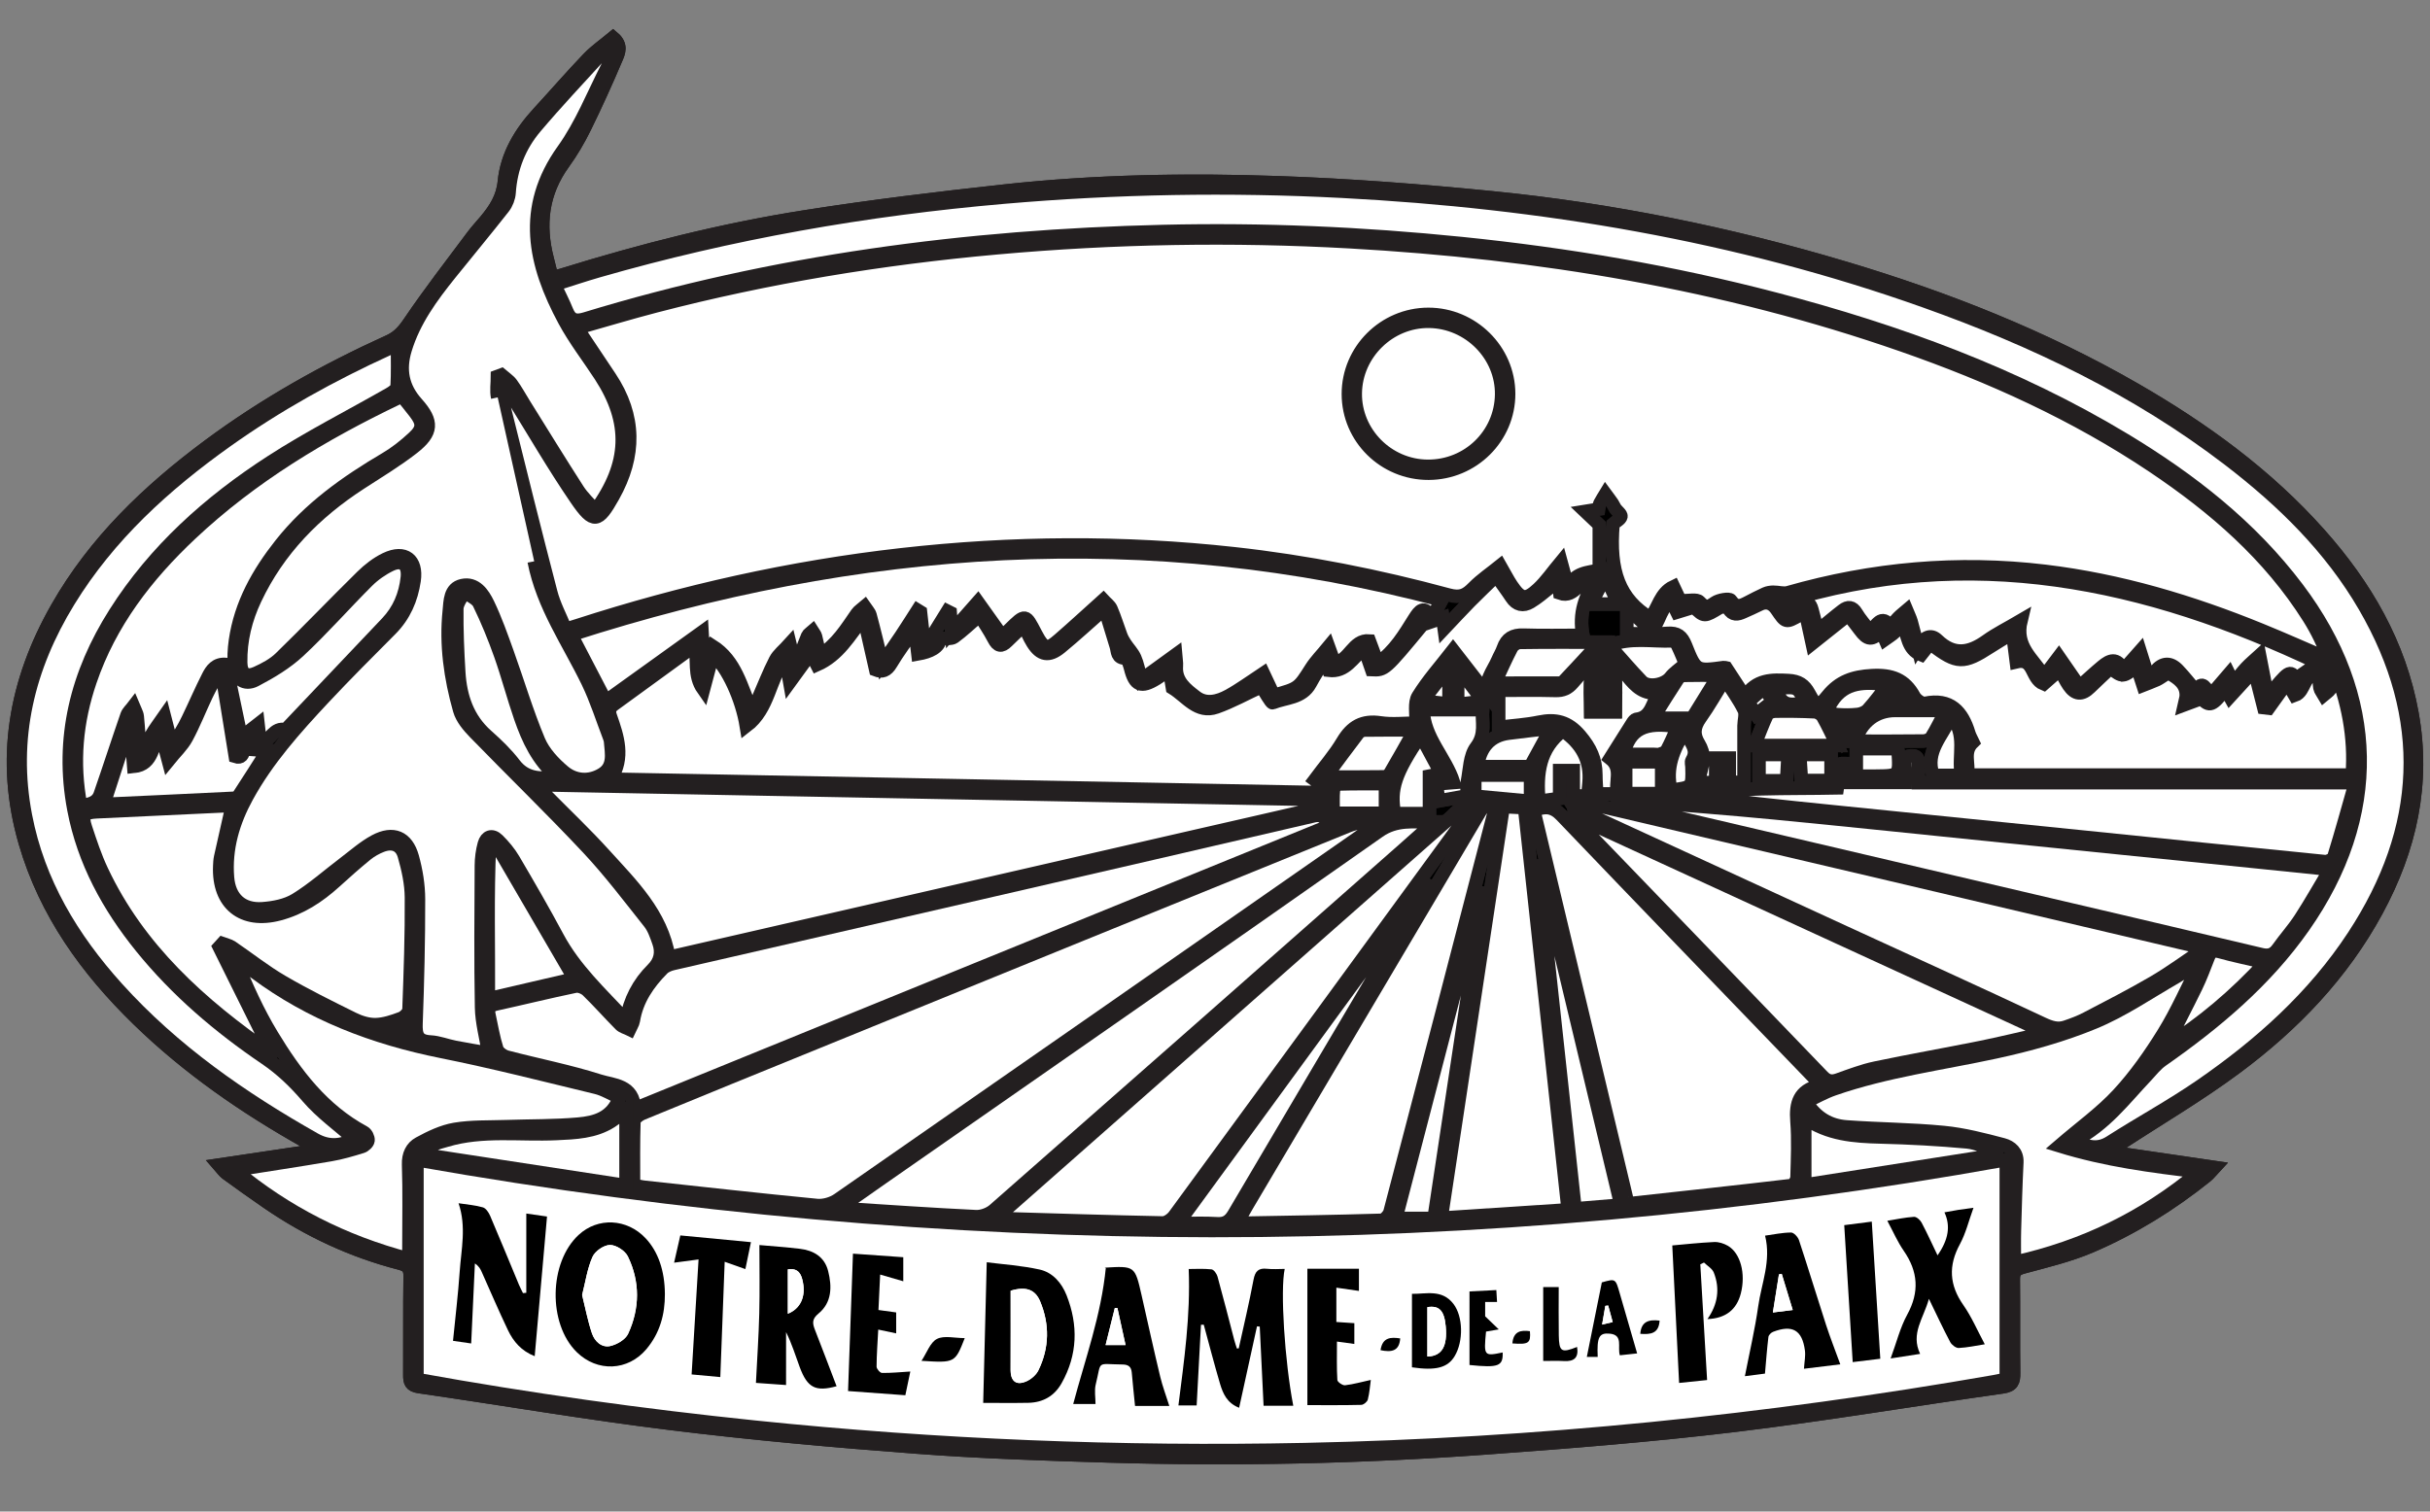 <?xml version="1.0" encoding="UTF-8"?> <!-- Generator: Adobe Illustrator 16.0.0, SVG Export Plug-In . SVG Version: 6.00 Build 0) --> <svg xmlns="http://www.w3.org/2000/svg" xmlns:xlink="http://www.w3.org/1999/xlink" x="0px" y="0px" width="180px" height="112px" viewBox="0 0 180 112" xml:space="preserve"><rect x="0" y="0" width="180" height="112" fill="#808080" stroke="none"/> <g id="Layer_1"> <g> <path fill="#FFFFFF" stroke="#231F20" stroke-miterlimit="10" d="M156.454,85.393c-0.019-0.071-0.039-0.143-0.059-0.213 c0.229-0.151,0.455-0.304,0.683-0.453c2.86-1.87,5.819-3.605,8.556-5.641c4.241-3.15,7.868-6.926,10.412-11.624 c2.477-4.573,3.559-9.398,2.618-14.603c-0.929-5.138-3.445-9.445-6.86-13.281c-3.905-4.388-8.596-7.796-13.658-10.713 c-6.786-3.91-14.021-6.762-21.507-8.999c-8.548-2.554-17.262-4.327-26.134-5.208c-5.238-0.521-10.497-0.928-15.756-1.113 c-6.787-0.24-13.588-0.124-20.35,0.617c-4.932,0.539-9.864,1.137-14.765,1.908c-6.117,0.962-12.115,2.489-18.031,4.326 c-0.219,0.068-0.452,0.093-0.681,0.138c-0.076-0.206-0.133-0.328-0.167-0.456c-0.078-0.287-0.141-0.579-0.216-0.868 c-0.664-2.553-0.393-4.937,1.194-7.129c0.602-0.832,1.13-1.732,1.583-2.655c0.824-1.678,1.595-3.383,2.325-5.103 c0.177-0.418,0.433-0.97-0.226-1.524c-0.615,0.513-1.284,0.973-1.833,1.547c-1.257,1.314-2.449,2.691-3.682,4.031 c-1.337,1.454-2.341,3.113-2.536,5.087c-0.117,1.179-0.66,2.022-1.355,2.861c-0.331,0.396-0.686,0.774-0.993,1.187 c-1.571,2.108-3.186,4.186-4.658,6.361c-0.431,0.638-0.838,1.114-1.538,1.431c-4.71,2.136-9.204,4.653-13.362,7.742 c-4.463,3.316-8.433,7.109-11.214,11.99c-3.12,5.473-4.16,11.254-2.367,17.404c1.51,5.179,4.548,9.392,8.361,13.101 c3.704,3.603,7.916,6.513,12.409,9.035c0.263,0.147,0.504,0.334,0.754,0.503c-0.021,0.062-0.039,0.124-0.06,0.185 C21,85.612,18.66,85.96,16.234,86.323c0.223,0.252,0.355,0.469,0.545,0.607c1.003,0.729,2.012,1.452,3.035,2.154 c3.02,2.077,6.293,3.606,9.846,4.518c0.518,0.135,0.732,0.369,0.724,0.948c-0.037,2.445-0.007,4.893-0.022,7.338 c-0.003,0.499,0.073,0.76,0.672,0.847c6.226,0.901,12.43,1.966,18.672,2.734c6.03,0.744,12.089,1.289,18.149,1.745 c4.738,0.362,9.494,0.516,14.245,0.661c9.322,0.283,18.639,0.081,27.938-0.594c6.143-0.444,12.289-0.936,18.4-1.668 c6.647-0.799,13.256-1.919,19.887-2.853c0.742-0.104,0.837-0.407,0.829-1.037c-0.029-2.311,0.003-4.62-0.021-6.931 c-0.006-0.568,0.196-0.77,0.752-0.919c1.681-0.454,3.396-0.861,4.989-1.544c3.08-1.323,5.925-3.084,8.545-5.19 c0.215-0.173,0.383-0.403,0.601-0.636C161.418,86.123,158.937,85.757,156.454,85.393z"></path> <path fill-rule="evenodd" clip-rule="evenodd" stroke="#231F20" stroke-miterlimit="10" d="M156.454,85.393 c2.483,0.364,4.965,0.729,7.564,1.111c-0.218,0.232-0.386,0.463-0.601,0.636c-2.62,2.106-5.465,3.867-8.545,5.19 c-1.593,0.683-3.309,1.09-4.989,1.544c-0.556,0.149-0.758,0.351-0.752,0.919c0.024,2.311-0.008,4.62,0.021,6.931 c0.008,0.63-0.087,0.933-0.829,1.037c-6.631,0.934-13.239,2.054-19.887,2.853c-6.111,0.732-12.258,1.224-18.4,1.668 c-9.299,0.675-18.617,0.877-27.938,0.594c-4.751-0.146-9.507-0.299-14.245-0.661c-6.06-0.456-12.119-1.001-18.149-1.745 c-6.242-0.769-12.446-1.833-18.672-2.734c-0.599-0.087-0.675-0.348-0.672-0.847c0.016-2.445-0.014-4.893,0.022-7.338 c0.008-0.579-0.206-0.813-0.724-0.948c-3.553-0.911-6.826-2.44-9.846-4.518c-1.023-0.702-2.032-1.425-3.035-2.154 c-0.189-0.139-0.322-0.355-0.545-0.607c2.425-0.362,4.766-0.711,7.107-1.062c0.021-0.061,0.039-0.122,0.06-0.185 c-0.25-0.169-0.491-0.355-0.754-0.503c-4.494-2.522-8.706-5.433-12.409-9.035c-3.812-3.709-6.851-7.922-8.361-13.101 c-1.792-6.149-0.753-11.931,2.367-17.404c2.781-4.88,6.751-8.674,11.214-11.99c4.158-3.089,8.652-5.606,13.362-7.742 c0.7-0.316,1.107-0.792,1.538-1.431c1.473-2.175,3.087-4.253,4.658-6.361c0.307-0.413,0.663-0.791,0.993-1.187 c0.695-0.838,1.238-1.682,1.355-2.861c0.195-1.974,1.198-3.633,2.536-5.087c1.232-1.34,2.424-2.717,3.682-4.031 c0.549-0.574,1.218-1.034,1.833-1.547c0.659,0.554,0.403,1.106,0.226,1.524c-0.73,1.72-1.501,3.425-2.325,5.103 c-0.453,0.923-0.981,1.824-1.583,2.655c-1.587,2.192-1.858,4.576-1.194,7.129c0.075,0.289,0.138,0.581,0.216,0.868 c0.034,0.128,0.091,0.25,0.167,0.456c0.229-0.045,0.462-0.07,0.681-0.138c5.916-1.837,11.914-3.363,18.031-4.326 c4.9-0.771,9.833-1.369,14.765-1.908c6.762-0.74,13.563-0.856,20.35-0.617c5.26,0.185,10.518,0.592,15.756,1.113 c8.872,0.882,17.586,2.654,26.134,5.208c7.486,2.236,14.721,5.089,21.507,8.999c5.062,2.917,9.753,6.325,13.658,10.713 c3.415,3.836,5.932,8.143,6.86,13.281c0.94,5.205-0.142,10.03-2.618,14.603c-2.544,4.698-6.171,8.474-10.412,11.624 c-2.736,2.035-5.695,3.771-8.556,5.641c-0.228,0.149-0.454,0.302-0.683,0.453C156.415,85.25,156.435,85.322,156.454,85.393z M41.885,46.629c0.426-0.131,0.658-0.2,0.888-0.274c7.823-2.533,15.813-4.323,23.986-5.247c8.21-0.928,16.426-0.984,24.647-0.078 c5.384,0.593,10.678,1.644,15.896,3.058c0.897,0.243,1.306,0.011,1.856-0.55c0.586-0.595,1.294-1.07,1.968-1.614 c0.349,0.606,0.565,1.046,0.837,1.449c0.702,1.041,1.062,1.118,1.978,0.262c0.599-0.56,1.07-1.255,1.688-1.998 c0.17,0.621,0.321,1.175,0.531,1.945c0.445-1.18,1.459-1.138,2.306-1.341c0-1.245,0-2.408,0-3.358 c-0.38-0.36-0.632-0.598-1.044-0.99c0.535-0.086,0.768-0.124,1.01-0.164c0.03-0.166,0.022-0.311,0.079-0.426 c0.121-0.241,0.275-0.464,0.415-0.697c0.17,0.23,0.343,0.457,0.505,0.692c0.082,0.121,0.132,0.264,0.215,0.383 c0.147,0.205,0.454,0.425,0.424,0.587c-0.037,0.2-0.352,0.349-0.587,0.554c-0.306,3.543,0.486,5.586,2.765,6.976 c0.583-0.748,0.728-1.856,1.716-2.325c0.229,0.485,0.418,0.886,0.606,1.288c0.033-0.085,0.065-0.17,0.098-0.256 c0.418,0.02,1.019-0.127,1.219,0.091c0.438,0.478,0.661,0.408,1.132,0.073c0.308-0.219,1.085-0.339,1.183-0.192 c0.405,0.607,0.79,0.408,1.242,0.176c0.435-0.223,0.866-0.455,1.312-0.654c0.18-0.082,0.396-0.115,0.597-0.118 c0.366-0.005,0.762,0.129,1.097,0.033c6.243-1.785,12.582-2.354,19.036-1.581c5.541,0.665,10.83,2.25,15.978,4.349 c1.698,0.692,3.371,1.441,5.057,2.164c-0.389-1.104-0.883-2.118-1.479-3.067c-2.938-4.672-7.014-8.191-11.54-11.229 c-5.765-3.867-12.038-6.705-18.574-8.982c-13.256-4.618-26.963-6.874-40.938-7.659c-8.723-0.489-17.438-0.333-26.144,0.448 c-8.537,0.766-16.967,2.149-25.264,4.307c-1.928,0.502-3.834,1.077-5.841,1.646c0.861,1.29,1.644,2.46,2.426,3.633 c1.932,2.894,1.928,5.83,0.239,8.833c-1.097,1.95-1.437,2.059-2.711,0.196c-1.683-2.46-3.176-5.049-4.751-7.582 c-0.201-0.323-0.4-0.648-0.6-0.973c-0.075,0.027-0.15,0.054-0.224,0.081c0.072,0.577,0.085,1.167,0.225,1.728 c1.13,4.555,2.261,9.111,3.447,13.653C41.029,44.809,41.499,45.678,41.885,46.629z M30.884,102.214 c8.337,1.509,16.67,2.671,25.044,3.534c13.53,1.396,27.097,1.942,40.694,1.662c17.167-0.356,34.203-2.078,51.115-5.035 c0.289-0.052,0.577-0.121,0.877-0.186c0-5.424,0-10.812,0-16.268c-39.269,7.059-78.472,6.942-117.73,0.013 C30.884,91.383,30.884,96.75,30.884,102.214z M45.501,3.526c-0.074-0.049-0.147-0.097-0.221-0.145 c-0.266,0.216-0.564,0.403-0.792,0.653c-1.629,1.787-3.291,3.547-4.851,5.394c-1.162,1.377-1.806,3.009-1.929,4.838 c-0.025,0.378-0.188,0.803-0.422,1.101c-1.291,1.645-2.631,3.251-3.941,4.882c-1.381,1.72-2.684,3.485-3.337,5.642 c-0.454,1.502-0.214,2.805,0.859,4.001c1.204,1.344,1.159,2.146-0.273,3.264c-1.236,0.965-2.592,1.78-3.913,2.637 c-3.35,2.174-6.066,4.925-7.786,8.571c-0.704,1.489-1.099,3.068-1.07,4.725c0.016,0.83,0.419,1.116,1.168,0.779 c0.635-0.287,1.291-0.635,1.782-1.113c2.043-1.987,4.012-4.048,6.043-6.046c0.512-0.503,1.11-0.969,1.751-1.279 c1.407-0.679,2.332,0.028,2.102,1.58c-0.203,1.368-0.732,2.599-1.733,3.606c-1.666,1.678-3.342,3.347-4.957,5.073 c-2.117,2.264-4.189,4.578-5.69,7.316c-1.021,1.863-1.619,3.859-1.442,6.013c0.125,1.528,1.062,2.418,2.583,2.312 c0.844-0.059,1.773-0.238,2.476-0.67c1.284-0.789,2.424-1.809,3.632-2.722c0.733-0.555,1.434-1.182,2.237-1.613 c1.341-0.718,2.354-0.296,2.762,1.171c0.28,1.009,0.456,2.081,0.457,3.126c0.005,3.069-0.07,6.141-0.183,9.209 c-0.031,0.853,0.114,1.322,1.073,1.37c0.612,0.031,1.21,0.279,1.821,0.396c0.829,0.163,1.665,0.295,2.483,0.438 c-0.192-1.208-0.497-2.298-0.518-3.393c-0.064-3.505-0.033-7.012-0.014-10.518c0.003-0.537,0.075-1.089,0.219-1.605 c0.149-0.533,0.573-0.697,0.99-0.284c0.438,0.435,0.849,0.924,1.162,1.455c1.113,1.896,2.218,3.799,3.253,5.738 c1.271,2.383,3.218,4.179,5.1,6.19c0.273-1.538,0.929-2.772,1.954-3.792c0.594-0.589,0.731-1.262,0.468-2.012 c-0.179-0.508-0.361-1.053-0.688-1.465c-1.483-1.868-2.926-3.781-4.555-5.518c-2.731-2.913-5.604-5.693-8.387-8.559 c-0.464-0.477-0.951-1.052-1.125-1.667c-0.678-2.389-1.025-4.837-0.77-7.329c0.075-0.73,0.04-1.686,0.952-1.89 c0.991-0.222,1.549,0.611,1.908,1.357c0.561,1.168,0.992,2.401,1.432,3.623c0.779,2.167,1.434,4.385,2.323,6.506 c0.37,0.879,1.112,1.676,1.859,2.302c0.809,0.68,1.877,0.777,2.831,0.201c0.947-0.572,0.715-1.546,0.644-2.437 c-0.008-0.106-0.041-0.214-0.079-0.315c-0.524-1.364-0.963-2.771-1.597-4.082c-1.422-2.943-3.337-5.635-3.984-8.955 c-0.794-4.071-1.817-8.099-2.707-12.151c-0.109-0.494-0.015-1.033-0.015-1.551c0.095-0.035,0.191-0.07,0.287-0.106 c0.25,0.216,0.548,0.397,0.738,0.658c0.351,0.481,0.633,1.011,0.95,1.517c1.321,2.117,2.625,4.246,3.976,6.344 c0.354,0.55,0.854,1.007,1.305,1.529c2.535-3.462,2.627-6.542,0.375-10.004c-0.889-1.366-1.9-2.664-2.669-4.093 c-2.238-4.162-3.174-8.308-0.088-12.611c1.347-1.877,2.218-4.096,3.278-6.174C45.228,4.505,45.337,4.002,45.501,3.526z M153.649,84.521c0.993,0.505,1.769,0.685,2.661,0.112c2.215-1.42,4.54-2.68,6.704-4.171c4.412-3.045,8.379-6.588,11.343-11.112 c5.218-7.962,5.627-16.128,0.814-24.421c-2.537-4.369-6.09-7.835-10.065-10.884c-6.817-5.225-14.469-8.874-22.513-11.736 c-13.954-4.964-28.402-7.365-43.145-8.138c-8.368-0.438-16.73-0.291-25.085,0.433c-10.2,0.882-20.236,2.636-30.079,5.469 c-1.053,0.304-2.092,0.655-3.22,1.01c0.34,0.726,0.653,1.325,0.905,1.95c0.273,0.679,0.645,0.821,1.376,0.598 c13.945-4.259,28.255-6.134,42.792-6.476c7.396-0.174,14.776,0.145,22.139,0.896c7.846,0.801,15.6,2.118,23.231,4.119 c9.07,2.379,17.82,5.569,25.886,10.435c4.872,2.94,9.312,6.403,12.773,10.989c6.048,8.015,6.214,16.855,0.457,25.065 c-2.817,4.018-6.512,7.115-10.499,9.904c-0.444,0.312-0.788,0.769-1.168,1.17C157.351,81.426,155.946,83.339,153.649,84.521z M67.994,48.452c-0.072-0.62-0.133-1.14-0.223-1.905c-0.694,1.016-1.282,1.791-1.774,2.624c-0.311,0.525-0.656,0.644-1.124,0.458 c-0.294-1.296-0.574-2.534-0.89-3.925c-1.062,1.413-1.88,2.85-3.471,3.551c-0.174-0.338-0.314-0.61-0.446-0.865 c-0.503,0.693-0.976,1.343-1.564,2.151c-0.13-0.739-0.212-1.206-0.319-1.815c-1.213,1.621-1.211,3.787-2.896,5.069 c-0.334-2.041-1.368-4.308-2.483-5.323c-0.231,0.87-0.436,1.639-0.697,2.62c-0.771-1.093-0.356-2.215-0.653-3.247 c-2.025,1.475-3.994,2.909-5.966,4.341c-0.319,0.231-0.42,0.467-0.273,0.89c0.526,1.509,1.054,3.036,0.036,4.656 c17.727,0.336,35.326,0.67,52.925,1.003c0.044-0.091,0.089-0.182,0.134-0.273c-0.282-0.208-0.562-0.416-0.922-0.681 c0.687-0.926,1.474-1.829,2.078-2.842c0.662-1.11,1.477-1.576,2.782-1.378c0.863,0.131,1.764,0.024,2.635,0.024 c0.044-0.74-0.131-1.514,0.165-1.995c0.732-1.186,1.678-2.24,2.589-3.413c0.915,1.179,1.767,2.278,2.62,3.377 c-0.374-1.066,0.339-1.811,0.693-2.642c0.127-0.299,0.305-0.58,0.41-0.886c0.245-0.719,0.715-0.99,1.479-0.964 c1.427,0.047,2.854,0.014,4.412,0.014c-0.315-1.638,0.183-2.92,0.98-4.153c-1.216-0.203-1.508,1.449-2.684,1.026 c-0.038-0.32-0.076-0.63-0.13-1.076c-0.271,0.294-0.428,0.508-0.629,0.669c-0.46,0.374-0.917,0.761-1.423,1.065 c-0.533,0.321-1.026,0.218-1.393-0.342c-0.338-0.515-0.709-1.008-1.135-1.612c-0.684,0.666-1.332,1.279-1.957,1.912 c-0.622,0.632-1.221,1.286-1.903,2.007c-0.056-0.403-0.093-0.671-0.109-0.793c-0.521,0.178-1.014,0.347-1.504,0.514 c-2.788,3.365-2.788,3.365-3.754,3.321c-0.175-0.504-0.348-1-0.546-1.572c-0.871,0.684-1.362,1.782-2.635,1.624 c-0.08-0.208-0.162-0.422-0.309-0.804c-0.406,0.676-0.76,1.212-1.062,1.777c-0.598,1.112-1.827,1.034-2.788,1.429 c-0.1,0.041-0.57-0.825-0.871-1.269c-0.013-0.019-0.045-0.028,0.084,0.046c-1.185,0.551-2.245,1.143-3.373,1.544 c-1.414,0.503-2.206-0.773-3.258-1.419c-0.063-0.379-0.14-0.842-0.229-1.383c-0.382,0.28-0.651,0.507-0.947,0.69 c-1.154,0.715-1.609,0.522-1.928-0.768c-0.068-0.273-0.235-0.752-0.338-0.748c-0.69,0.033-0.604-0.498-0.721-0.875 c-0.283-0.909-0.557-1.82-0.852-2.791c-1.187,1.043-2.205,1.983-3.271,2.861c-0.868,0.714-1.492,0.596-2.07-0.333 c-0.255-0.41-0.439-0.864-0.653-1.29c-0.42,0.399-0.84,0.78-1.239,1.181c-0.426,0.429-0.698,0.368-0.979-0.177 c-0.337-0.652-0.761-1.259-1.061-1.745c-0.689,0.598-1.26,1.147-1.894,1.61c-0.205,0.149-0.574,0.074-1.007,0.113 C69.566,47.968,68.907,48.291,67.994,48.452z M46.926,87.817c0.313,0.062,0.55,0.128,0.789,0.154 c4.267,0.463,8.531,0.94,12.802,1.353c0.507,0.049,1.139-0.138,1.562-0.432c13.12-9.109,26.22-18.244,39.324-27.376 c0.228-0.159,0.449-0.328,0.674-0.493c-0.039-0.1-0.078-0.202-0.117-0.302c-0.689,0.149-1.418,0.198-2.062,0.459 C86.697,66.535,73.505,71.913,60.312,77.29c-4.247,1.729-8.496,3.456-12.735,5.205c-0.255,0.104-0.616,0.385-0.622,0.593 C46.902,84.658,46.926,86.23,46.926,87.817z M39.705,58.143c0.347,0.371,0.524,0.568,0.709,0.756 c1.449,1.471,2.953,2.894,4.338,4.423c2.029,2.24,4.249,4.383,4.786,7.587c0.166-0.029,0.3-0.045,0.431-0.075 c12.803-2.94,25.604-5.883,38.408-8.821c3.015-0.693,6.033-1.374,9.047-2.075c0.298-0.069,0.571-0.245,0.856-0.371 c-0.034-0.107-0.069-0.211-0.102-0.318C78.767,58.883,59.356,58.516,39.705,58.143z M55.701,52.74 c0.207-0.433,0.352-0.713,0.478-1.001c0.416-0.943,0.786-1.91,1.258-2.824c0.211-0.41,0.621-0.719,1.07-1.218 c0.158,0.648,0.247,1.018,0.337,1.389c0.069,0.013,0.138,0.025,0.206,0.038c0.255-0.669,0.499-1.343,0.774-2.004 c0.059-0.139,0.236-0.229,0.36-0.34c0.076,0.123,0.186,0.237,0.221,0.371c0.114,0.437,0.201,0.882,0.317,1.411 c1.288-0.821,1.986-1.99,2.758-3.099c0.139-0.201,0.374-0.334,0.563-0.5c0.139,0.206,0.343,0.396,0.404,0.622 c0.309,1.139,0.579,2.289,0.897,3.574c0.52-0.755,0.971-1.393,1.403-2.043c0.418-0.626,0.817-1.267,1.225-1.901 c0.07,0.042,0.141,0.086,0.21,0.13c0.086,0.774,0.171,1.549,0.257,2.324c0.067,0.037,0.136,0.075,0.205,0.113 c0.514-0.831,1.027-1.661,1.541-2.492c0.066,0.034,0.133,0.068,0.2,0.101c0.03,0.407,0.06,0.812,0.104,1.42 c0.723-0.819,1.292-1.465,1.943-2.203c0.614,0.863,1.192,1.672,1.774,2.489c0.059-0.035,0.136-0.066,0.197-0.116 c0.125-0.104,0.247-0.214,0.363-0.328c1.21-1.188,1.182-1.174,1.948,0.297c0.652,1.254,0.917,1.159,1.74,0.445 c1.084-0.94,2.139-1.915,3.267-2.93c0.205,0.224,0.471,0.406,0.579,0.655c0.278,0.645,0.479,1.323,0.727,1.982 c0.082,0.215,0.2,0.419,0.327,0.611c0.229,0.347,0.534,0.654,0.702,1.025c0.194,0.431,0.274,0.913,0.477,1.631 c0.912-0.661,1.696-1.229,2.542-1.843c0.024,0.299,0.083,0.564,0.062,0.822c-0.089,1.131,0.714,1.737,1.449,2.299 c0.751,0.573,1.644,0.334,2.396-0.075c0.891-0.485,1.713-1.1,2.598-1.681c0.252,0.536,0.512,1.088,0.766,1.629 c1.853-0.505,1.834-0.517,2.79-2.019c0.333-0.522,0.781-0.971,1.277-1.575c0.2,0.552,0.308,0.849,0.425,1.175 c1.139-0.131,1.362-1.71,2.593-1.613c0.205,0.549,0.397,1.067,0.614,1.647c1.293-0.894,1.993-2.134,2.743-3.319 c0.37-0.583,0.674-0.954,1.215-0.152c0.183-0.233,0.327-0.395,0.445-0.574c0.112-0.169,0.198-0.356,0.344-0.628 c-21.817-5.775-43.232-4.285-64.483,2.571c0.895,1.72,1.727,3.319,2.562,4.924c2.352-1.689,4.678-3.36,7.129-5.121 c0.042,0.738,0.071,1.246,0.113,1.979c0.286-0.441,0.427-0.659,0.628-0.97C54.515,48.967,54.879,50.874,55.701,52.74z M99.034,60.96c-0.647,0.058-0.921-0.697-1.676-0.521c-15.83,3.686-31.674,7.311-47.514,10.957 c-0.274,0.064-0.581,0.189-0.773,0.384c-1.067,1.078-1.907,2.294-2.159,3.841c-0.037,0.223-0.186,0.427-0.283,0.64 c-0.229-0.113-0.507-0.177-0.677-0.348c-0.822-0.83-1.595-1.709-2.432-2.523c-0.212-0.206-0.628-0.378-0.9-0.321 c-1.965,0.408-3.915,0.892-5.876,1.322c-0.488,0.106-0.625,0.36-0.529,0.804c0.184,0.846,0.326,1.707,0.587,2.53 c0.083,0.259,0.458,0.528,0.749,0.605c2.287,0.601,4.619,1.053,6.866,1.771c1.009,0.319,2.521,0.278,2.572,2.062 C64.393,75.075,81.713,68.017,99.034,60.96z M133.736,45.364c-0.234,0.114-0.331,0.156-0.423,0.207 c-1.046,0.59-1.027,0.578-1.705-0.412c-0.301-0.438-0.728-0.66-1.283-0.371c-0.386,0.2-0.786,0.366-1.182,0.546 c-0.422,0.192-0.792,0.277-1.1-0.235c-0.074-0.124-0.505-0.176-0.663-0.081c-1.14,0.685-1.132,0.7-1.899-0.044 c-0.452,0.138-0.864,0.265-1.257,0.385c-0.197-0.398-0.333-0.672-0.542-1.093c-0.333,0.637-0.633,1.118-0.842,1.636 c-0.29,0.723-0.668,0.665-1.15,0.217c-0.377-0.353-0.756-0.706-1.183-1.103c0,0.717,0,1.3,0,1.932c1.045,0,2.025,0.06,2.995-0.019 c0.751-0.06,1.084,0.206,1.358,0.897c0.765,1.926,0.801,1.911,2.843,1.634c0.049-0.006,0.102,0.02,0.164,0.033 c0.434,0.664,0.87,1.334,1.389,2.129c0.831-1.3,1.99-1.263,3.226-1.198c0.753,0.04,1.167,0.31,1.515,0.945 c0.562,1.033,0.669,1.069,1.386,0.185c0.875-1.079,1.906-1.419,3.287-1.494c1.453-0.078,2.428,0.271,3.119,1.542 c0.138,0.253,0.571,0.562,0.799,0.515c1.882-0.391,2.766,0.593,3.254,2.213c0.068,0.231,0.2,0.443,0.3,0.657 c-0.748,0.717-0.263,1.564-0.402,2.442c9.551,0,18.989,0,28.502,0c0.214-2.825-0.313-5.515-1.431-8.239 c-0.239,0.198-0.544,0.414-0.527,0.44c0.153,0.259,0.358,0.486,0.595,0.776c-0.064,0.162-0.129,0.432-0.27,0.653 c-0.108,0.172-0.312,0.284-0.474,0.423c-0.099-0.172-0.252-0.335-0.284-0.519c-0.059-0.334-0.045-0.681-0.058-0.978 c-1.215-0.181-0.983,1.25-1.811,1.535c-0.2-0.343-0.369-0.631-0.564-0.966c-0.487,0.678-0.932,1.297-1.377,1.916 c-0.117-0.013-0.233-0.026-0.35-0.04c-0.233-0.917-0.465-1.836-0.707-2.79c-0.629,0.688-1.198,1.31-1.807,1.975 c-0.168-0.302-0.239-0.429-0.317-0.57c-0.986,1.26-1.183,1.332-1.787,0.703c-0.388,0.145-0.764,0.284-1.267,0.471 c0.077-0.352,0.135-0.503,0.141-0.658c0.034-0.876-0.617-1.309-1.235-1.665c-0.171-0.097-0.615,0.311-0.944,0.462 c-0.332,0.151-0.676,0.273-1.023,0.411c-0.19-0.583-0.321-0.987-0.46-1.418c-1.033,0.843-1.033,0.843-1.955,0.141 c-0.496,0.471-1.014,0.945-1.515,1.436c-0.594,0.583-1.091,0.556-1.572-0.147c-0.249-0.363-0.433-0.771-0.652-1.173 c-0.476,0.418-0.889,0.781-1.207,1.062c-0.957-0.385-0.677-1.963-2.024-1.638c-0.082-0.653-0.167-1.32-0.27-2.129 c-0.626,0.38-1.156,0.688-1.673,1.023c-1.969,1.276-2.45,1.264-4.278-0.131c-0.036-0.029-0.103-0.021-0.232-0.045 c-0.185,0.234-0.394,0.496-0.601,0.758c-1.027-0.397-0.977-1.417-1.398-2.479c-0.24,0.359-0.361,0.611-0.547,0.797 c-0.202,0.204-0.467,0.349-0.73,0.54c-0.104-0.24-0.178-0.414-0.263-0.613c-0.699,0.716-1.029,0.684-1.599-0.092 c-0.27-0.365-0.555-0.717-0.858-1.11c-0.921,0.733-1.772,1.413-2.67,2.127C134.051,46.816,133.901,46.135,133.736,45.364z M120.559,89.1c0.141,0.061,0.166,0.084,0.189,0.081c3.993-0.437,7.987-0.868,11.977-1.338c0.158-0.019,0.385-0.401,0.391-0.62 c0.036-1.385,0.104-2.777-0.006-4.153c-0.106-1.329,0.182-2.276,1.604-2.604c0.03-0.007,0.045-0.086,0.08-0.161 c-0.158-0.17-0.317-0.35-0.484-0.525c-6.222-6.454-12.453-12.896-18.647-19.375c-0.656-0.687-1.253-0.685-2.049-0.35 C115.934,69.763,118.249,79.441,120.559,89.1z M26.279,84.418c-1.177-1.039-2.473-1.965-3.48-3.137 c-0.94-1.096-1.926-2.057-3.121-2.867c-3.434-2.327-6.573-4.998-9.197-8.236c-2.446-3.02-4.276-6.361-5.007-10.207 c-0.998-5.256,0.233-10.083,3.062-14.544c2.954-4.657,6.981-8.248,11.558-11.207c2.82-1.824,5.835-3.347,8.754-5.019 c0.229-0.131,0.558-0.357,0.569-0.556c0.058-1.008,0.026-2.022,0.026-3.094c-0.269,0.114-0.492,0.203-0.71,0.302 c-4.186,1.911-8.198,4.132-11.949,6.8c-4.596,3.269-8.723,7.016-11.706,11.879C2.068,49.44,0.783,54.714,1.881,60.438 c0.95,4.948,3.46,9.101,6.79,12.791c4.18,4.632,9.227,8.137,14.627,11.192C24.408,85.05,25.325,84.874,26.279,84.418z M19.278,55.12c0.778-0.251,0.995-1.271,1.889-1.043c0.034,0.009,0.099-0.119,0.155-0.177c2.448-2.582,4.894-5.167,7.346-7.746 c0.898-0.944,1.367-2.082,1.503-3.354c0.105-0.985-0.39-1.375-1.266-0.949c-0.619,0.301-1.215,0.72-1.703,1.206 c-1.709,1.706-3.306,3.53-5.071,5.176c-0.935,0.872-2.081,1.556-3.22,2.154c-0.786,0.413-1.47-0.077-1.542-0.969 c-0.052-0.643-0.021-1.306,0.071-1.946c0.391-2.716,1.687-5.011,3.363-7.131c2.128-2.692,4.862-4.625,7.784-6.346 c0.742-0.438,1.433-0.987,2.063-1.577c0.709-0.663,0.691-1.082,0.113-1.838c-0.311-0.408-0.637-0.803-0.958-1.206 c-0.146,0.047-0.253,0.069-0.348,0.115c-5.563,2.663-10.811,5.811-15.33,10.06c-3.284,3.088-5.989,6.593-7.459,10.921 c-1.015,2.982-1.308,6.025-0.696,9.218c0.651-0.067,1.227-0.191,1.453-0.841c0.676-1.944,1.307-3.903,1.98-5.849 c0.084-0.242,0.312-0.435,0.474-0.649c0.1,0.246,0.261,0.486,0.287,0.74c0.094,0.941,0.142,1.887,0.208,2.832 c0.408-0.479,0.59-0.99,0.846-1.459c0.239-0.436,0.558-0.83,0.954-1.402c0.231,0.901,0.388,1.516,0.546,2.128 c0.547-0.625,0.899-1.26,1.215-1.913c0.509-1.05,0.968-2.124,1.497-3.163c0.238-0.466,0.549-0.94,1.3-0.885 c0.38,1.812,0.756,3.601,1.135,5.407c0.375-0.293,0.762-0.594,1.247-0.973C19.177,54.221,19.221,54.61,19.278,55.12z M17.208,59.678c-0.921,0.042-1.864,0.087-2.807,0.13c-2.414,0.113-4.829,0.221-7.242,0.34c-0.938,0.046-1.125,0.279-0.831,1.167 c0.357,1.08,0.714,2.169,1.197,3.194c2.735,5.827,7.344,9.939,12.508,13.528c0.051,0.036,0.137,0.023,0.12,0.021 c-1.295-2.614-2.602-5.25-3.908-7.886c0.076-0.083,0.151-0.166,0.228-0.251c0.229,0.086,0.486,0.128,0.683,0.261 c1.245,0.845,2.429,1.792,3.725,2.548c1.714,1.003,3.501,1.885,5.282,2.766c0.506,0.251,1.107,0.438,1.661,0.426 c0.634-0.014,1.279-0.234,1.884-0.46c0.252-0.095,0.581-0.427,0.589-0.661c0.101-2.768,0.201-5.537,0.181-8.305 c-0.007-1.04-0.241-2.1-0.529-3.104c-0.238-0.827-0.89-1.053-1.694-0.738c-0.398,0.157-0.791,0.376-1.122,0.645 c-0.799,0.652-1.569,1.337-2.332,2.031c-1.203,1.092-2.532,1.961-4.118,2.382c-2.72,0.722-4.525-0.733-4.405-3.539 c0.009-0.218,0.018-0.438,0.063-0.648C16.62,62.261,16.91,60.998,17.208,59.678z M162.901,71.482 c-0.069-0.033-0.139-0.065-0.206-0.101c-0.512,0.341-1.006,0.71-1.537,1.016c-2.001,1.147-3.93,2.479-6.048,3.353 c-2.334,0.964-4.814,1.651-7.291,2.188c-4.004,0.867-8.086,1.394-11.978,2.743c-0.721,0.249-1.393,0.637-2.069,0.953 c0.777,1.232,1.795,1.776,2.997,1.863c2.399,0.175,4.814,0.182,7.209,0.416c1.485,0.146,2.957,0.528,4.408,0.911 c0.551,0.148,1.044,0.547,1.006,1.302c-0.083,1.675-0.13,3.352-0.177,5.027c-0.021,0.753-0.004,1.507-0.004,2.384 c5.152-1.147,9.633-3.317,13.7-6.715c-3.54-0.428-6.857-0.845-10.359-1.924c1.578-1.356,3.108-2.454,4.359-3.808 c1.274-1.377,2.376-2.946,3.365-4.549C161.272,74.929,162.035,73.174,162.901,71.482z M62.402,89.336 c0.016,0.074,0.031,0.146,0.047,0.219c3.278,0.208,6.556,0.438,9.837,0.596c0.449,0.022,1.018-0.193,1.361-0.495 c10.145-8.907,20.269-17.84,30.395-26.77c0.687-0.604,1.366-1.219,2.22-1.984c-1.575,0.003-2.833-0.226-4.139,0.694 c-12.306,8.653-24.666,17.233-37.009,25.835C64.207,88.062,63.306,88.702,62.402,89.336z M73.851,90.214 c0.268,0.051,0.365,0.079,0.461,0.083c3.936,0.117,7.872,0.244,11.808,0.321c0.294,0.007,0.688-0.273,0.878-0.535 c7.287-9.94,14.554-19.896,21.822-29.852c0.149-0.203,0.281-0.418,0.42-0.628c-0.054-0.066-0.107-0.134-0.16-0.2 c-0.28,0.141-0.583,0.249-0.832,0.432c-0.306,0.223-0.557,0.514-0.842,0.765C96.47,70.247,85.533,79.892,74.596,89.537 C74.383,89.725,74.175,89.918,73.851,90.214z M163.292,70.298c-0.44-0.13-0.591-0.182-0.743-0.218 c-14.943-3.521-29.886-7.044-44.833-10.546c-0.398-0.094-0.853,0.04-1.28,0.065c0.16,0.259,0.324,0.345,0.494,0.422 c6.58,3.03,13.16,6.06,19.743,9.086c4.879,2.245,9.772,4.464,14.634,6.748c0.595,0.279,1.113,0.453,1.715,0.245 c0.531-0.18,1.064-0.379,1.559-0.64c1.668-0.871,3.346-1.729,4.968-2.678C160.771,72.068,161.917,71.219,163.292,70.298z M45.894,81.322c-0.599-0.266-1.138-0.606-1.725-0.749c-3.814-0.92-7.621-1.896-11.466-2.666 c-5.02-1.008-9.676-2.781-13.802-5.857c-0.452-0.337-0.96-0.599-1.444-0.895c0.785,1.939,1.627,3.812,2.683,5.556 c1.742,2.877,3.754,5.541,6.817,7.194c0.169,0.091,0.325,0.403,0.305,0.594c-0.018,0.171-0.263,0.397-0.452,0.455 c-0.765,0.234-1.538,0.465-2.325,0.599c-2.339,0.399-4.686,0.752-7.112,1.136c3.809,3.152,8.066,5.323,12.92,6.603 c0-0.391,0-0.685,0-0.979c0-2.01,0.042-4.021-0.024-6.027c-0.024-0.729,0.246-1.271,0.779-1.561 c0.832-0.453,1.731-0.888,2.65-1.043c1.241-0.209,2.528-0.155,3.796-0.199c1.783-0.062,3.574-0.032,5.349-0.189 C44.096,83.182,45.344,82.851,45.894,81.322z M172.611,64.411c-2.101-0.217-3.984-0.411-5.87-0.603 c-6.162-0.626-12.324-1.251-18.485-1.878c-5.621-0.571-11.24-1.165-16.864-1.708c-3.433-0.332-6.871-0.591-10.308-0.869 c-0.292-0.023-0.593,0.059-0.887,0.092c0.288,0.229,0.573,0.312,0.86,0.379c9.195,2.157,18.392,4.313,27.585,6.47 c6.289,1.475,12.579,2.944,18.864,4.438c0.559,0.133,0.915,0.011,1.241-0.45c0.535-0.753,1.159-1.444,1.66-2.216 C171.156,66.915,171.829,65.715,172.611,64.411z M151.168,76.617c0.005-0.093,0.01-0.185,0.016-0.276 c-11.52-5.293-23.039-10.586-34.557-15.88c0.017,0.211,0.089,0.323,0.178,0.414c6.07,6.296,12.143,12.586,18.201,18.889 c0.362,0.377,0.691,0.416,1.156,0.249c0.908-0.323,1.817-0.675,2.756-0.871c2.586-0.545,5.189-0.999,7.779-1.521 C148.195,77.317,149.678,76.953,151.168,76.617z M91.681,90.536c0.133,0.062,0.179,0.103,0.224,0.101 c3.474-0.061,6.949-0.114,10.423-0.218c0.225-0.007,0.572-0.373,0.639-0.631c2.583-9.832,5.139-19.673,7.695-29.513 c0.05-0.188,0.062-0.387,0.087-0.542c-0.701-0.308-0.947,0.099-1.212,0.549c-5.714,9.669-11.436,19.336-17.154,29.004 C92.141,89.695,91.917,90.115,91.681,90.536z M174.474,57.993c-11.007,0-21.666,0-32.368,0c0-0.485-0.024-0.865,0.005-1.241 c0.061-0.76-0.294-0.881-1.008-0.639c0,0.609,0,1.221,0,1.862c-1.411,0-2.729,0-4.076,0c-0.036-0.471-0.068-0.9-0.105-1.385 c-0.21,0-0.546-0.03-0.554,0.004c-0.111,0.567-0.183,1.141-0.272,1.784c-3.745,0.075-7.496-0.067-11.208,0.529 c3.619,0.499,7.235,0.87,10.853,1.237c6.158,0.625,12.318,1.246,18.477,1.873c5.998,0.611,11.992,1.233,17.991,1.825 c0.219,0.022,0.621-0.172,0.674-0.346C173.423,61.744,173.909,59.977,174.474,57.993z M116.16,89.643 c-1.085-9.994-2.155-19.882-3.229-29.799c-0.592-0.03-1.064-0.055-1.58-0.081c-1.535,10.181-3.055,20.275-4.596,30.495 C109.971,90.048,113.021,89.848,116.16,89.643z M132.398,45.52c0.383-0.248,0.695-0.414,0.963-0.634 c0.478-0.392,0.723-0.227,0.859,0.301c0.131,0.502,0.263,1.004,0.407,1.564c0.697-0.57,1.272-1.063,1.874-1.523 c0.379-0.291,0.712-0.284,1,0.198c0.272,0.457,0.636,0.86,0.985,1.32c0.529-0.3,0.862-1.352,1.56-0.292 c0.22-0.266,0.38-0.486,0.567-0.677c0.191-0.194,0.411-0.361,0.619-0.539c0.114,0.28,0.254,0.552,0.338,0.84 c0.159,0.552,0.287,1.113,0.485,1.888c0.469-0.771,0.967-0.995,1.446-0.534c1.225,1.18,2.393,0.963,3.65,0.062 c0.73-0.524,1.549-0.926,2.548-1.513c-0.474,1.951,0.888,2.813,1.712,4.136c0.358-0.474,0.666-0.881,1.092-1.444 c0.591,0.853,1.055,1.525,1.529,2.209c0.645-0.573,1.16-1.054,1.7-1.503c0.523-0.434,1.065-0.718,1.552,0.271 c0.454-0.513,0.835-0.943,1.237-1.397c0.217,0.689,0.402,1.286,0.617,1.973c0.258-0.246,0.406-0.364,0.526-0.506 c0.534-0.625,1.105-0.651,1.663-0.065c0.474,0.499,0.9,1.045,1.351,1.576c0.448-0.96,0.741-0.144,1.077,0.292 c0.465-0.541,0.891-1.036,1.354-1.576c0.151,0.307,0.225,0.459,0.335,0.684c0.354-0.433,0.625-0.803,0.938-1.137 c0.281-0.301,0.604-0.563,0.993-0.92c0.222,1.148,0.4,2.06,0.594,3.052c1.619-1.969,1.619-1.969,2.117-1.343 c0.543-0.377,1.081-0.749,1.656-1.147c-12.772-6.066-25.836-8.863-39.785-4.487C132.11,44.943,132.226,45.177,132.398,45.52z M16.451,49.958c-0.104-0.023-0.206-0.046-0.308-0.069c-0.288,0.536-0.598,1.062-0.858,1.611c-0.5,1.052-0.922,2.145-1.476,3.167 c-0.315,0.582-0.828,1.055-1.337,1.685c-0.22-0.824-0.37-1.386-0.535-2.008c-0.736,0.801-0.539,2.296-2.029,2.442 c-0.074-0.95-0.141-1.806-0.208-2.662c-0.075-0.016-0.15-0.032-0.227-0.048c-0.582,1.797-1.166,3.593-1.793,5.526 c3.38-0.156,6.491-0.296,9.601-0.451c0.143-0.007,0.338-0.087,0.411-0.198c0.719-1.095,1.416-2.204,2.143-3.344 c-0.416-0.03-0.761-0.054-1.092-0.078c-0.054-0.264-0.096-0.473-0.127-0.627c-0.819-0.025-0.27,1.442-1.181,1.146 C17.093,53.948,16.772,51.954,16.451,49.958z M87.242,90.659c1.106,0,2.002-0.042,2.892,0.014c0.625,0.041,0.96-0.177,1.279-0.72 c4.638-7.886,9.302-15.756,13.957-23.634c0.14-0.234,0.262-0.481,0.393-0.723c-0.052-0.03-0.103-0.062-0.155-0.09 C99.527,73.833,93.448,82.159,87.242,90.659z M116.669,89.57c1.162-0.098,2.23-0.186,3.401-0.284 c-2.021-8.441-4.017-16.792-6.016-25.142c-0.045,0.009-0.091,0.02-0.137,0.03C114.831,72.591,115.743,81.01,116.669,89.57z M46.373,82.222c-0.409,0.323-0.734,0.628-1.104,0.862c-1.24,0.79-2.664,0.838-4.061,0.902c-2.716,0.127-5.461-0.298-8.138,0.499 c-0.619,0.184-1.276,0.282-1.723,1.063c5.077,0.777,10.021,1.532,15.025,2.299C46.373,85.889,46.373,84.106,46.373,82.222z M119.271,56.196c0.532-0.845,1.089-1.739,1.655-2.628c0.07-0.109,0.181-0.256,0.284-0.268c1.171-0.137,1.14-1.262,1.709-1.982 c-1.139,0.179-1.761-0.458-2.361-1.195c-0.557-0.685-1.182-1.315-1.812-2.007c-0.805,0.881-1.554,1.665-2.258,2.488 c-0.349,0.405-0.72,0.568-1.26,0.554c-1.401-0.038-2.806-0.012-4.216-0.012c0,0.941,0,1.813,0,2.748 c1.058-0.13,2.037-0.186,2.987-0.383c1.232-0.254,2.147-0.045,3.036,0.995c0.76,0.893,1.177,1.768,1.175,2.901 c-0.002,0.476,0.045,0.951,0.07,1.42c0.542,0,0.99,0,1.546,0C119.586,57.936,120.235,56.961,119.271,56.196z M41.289,57.587 c-1.458-1.253-2.164-2.806-2.726-4.425c-0.532-1.535-0.941-3.112-1.484-4.643c-0.459-1.296-0.982-2.576-1.585-3.811 c-0.184-0.376-0.728-0.576-1.105-0.857c-0.194,0.423-0.548,0.846-0.553,1.27c-0.018,1.566,0.048,3.136,0.145,4.7 c0.112,1.81,0.652,3.44,2.074,4.701c0.728,0.646,1.445,1.332,2.033,2.103C38.903,57.692,39.954,57.753,41.289,57.587z M36.715,62.497c-0.152,0.034-0.305,0.07-0.457,0.104c-0.178,3.77-0.063,7.545-0.084,11.405c2.261-0.526,4.344-1.009,6.381-1.481 C40.57,69.117,38.643,65.805,36.715,62.497z M106.226,90.277c1.218-8.074,2.426-16.078,3.632-24.083 c-0.062-0.011-0.124-0.024-0.184-0.037c-2.092,8.031-4.182,16.062-6.28,24.12C104.398,90.277,105.281,90.277,106.226,90.277z M133.684,87.803c4.808-0.755,9.511-1.494,14.216-2.232c-0.003-0.092-0.006-0.184-0.009-0.276 c-0.728-0.237-1.44-0.618-2.183-0.687c-2.124-0.194-4.258-0.31-6.391-0.363c-1.961-0.051-3.88-0.179-5.634-1.403 C133.684,84.51,133.684,86.068,133.684,87.803z M127.768,50.297c-0.646,1.037-1.184,2.001-1.821,2.894 c-0.469,0.657-0.536,1.226-0.108,1.919c0.197,0.318,0.34,0.743,0.317,1.107c-0.036,0.573-0.233,1.136-0.379,1.766 c0.555,0,0.888,0,1.313,0c0-0.636,0-1.22,0-1.811c0.37,0,0.644,0,1.004,0c0,0.649,0,1.233,0,1.795c0.418,0,0.753,0,1.093,0 c0-1.444-0.003-2.822,0.001-4.201c0.003-0.392,0.161-0.85,0.007-1.16C128.821,51.84,128.304,51.143,127.768,50.297z M108.69,58.967c0-0.418-0.052-0.751,0.01-1.062c0.173-0.866,0.163-1.899,0.652-2.543c0.73-0.961,0.402-1.858,0.466-2.778 c-1.502,0-2.898,0-4.399,0c0.049,2.083,1.654,3.519,2.255,5.398c-0.418,0.033-0.808,0.064-1.255,0.1 c0.051,0.464,0.093,0.849,0.138,1.265C107.317,59.211,107.953,59.099,108.69,58.967z M167.816,71.317 c-1.252-0.293-2.341-0.515-3.407-0.813c-0.501-0.14-0.689,0.055-0.85,0.461c-0.285,0.728-0.559,1.462-0.899,2.163 c-0.723,1.481-1.486,2.942-2.232,4.412C163.131,75.818,165.551,73.786,167.816,71.317z M110.716,50.621 c1.675,0,3.19,0.002,4.707-0.005c0.129,0,0.302-0.022,0.38-0.104c0.86-0.908,1.705-1.832,2.72-2.93 c-2.173,0-4.065-0.013-5.959,0.018c-0.206,0.003-0.497,0.206-0.599,0.397C111.55,48.782,111.195,49.6,110.716,50.621z M104.799,54.083c-1.372,0-2.535-0.009-3.698,0.009c-0.164,0.003-0.384,0.094-0.482,0.219c-0.783,1.021-1.544,2.059-2.439,3.263 c1.586,0,2.959,0.007,4.333-0.012c0.156-0.003,0.375-0.125,0.454-0.259C103.555,56.307,104.117,55.292,104.799,54.083z M129.96,55.238c2.092,0,4.065,0,6.133,0c-0.386-0.785-0.695-1.475-1.067-2.128c-0.104-0.183-0.391-0.358-0.603-0.37 c-0.973-0.052-1.948-0.06-2.924-0.045c-0.208,0.003-0.532,0.109-0.604,0.262C130.554,53.682,130.279,54.44,129.96,55.238z M115.764,54.125c-1.734,1.332-1.964,3.167-1.768,5.245c0.53-0.074,1.003-0.139,1.534-0.213c0-0.708,0-1.374,0-2.062 c0.349,0,0.63,0,1.009,0c0,0.656,0,1.265,0,1.866c1.16,0.058,1.074,0.046,1.167-0.956 C117.862,56.303,117.144,55.089,115.764,54.125z M105.232,54.478c-1.904,2.836-2.277,3.955-1.944,5.807c0.838,0,1.686,0,2.598,0 c0-0.94,0-1.847,0-2.781c0.302-0.059,0.55-0.109,0.877-0.174C106.245,56.363,105.763,55.466,105.232,54.478z M124.858,49.191 c-0.142-0.333-0.348-0.86-0.593-1.368c-0.069-0.146-0.259-0.344-0.385-0.339c-1.525,0.063-3.089-0.292-4.673,0.338 c0.841,0.939,1.592,1.828,2.397,2.663c0.487,0.505,1.692,0.271,2.125-0.284C123.994,49.857,124.381,49.608,124.858,49.191z M144.146,52.641c-1.38,0-2.572,0.002-3.764,0c-1.4-0.002-2.5,0.828-2.967,2.279c1.695,0,3.375,0.01,5.055-0.012 c0.208-0.003,0.504-0.116,0.603-0.275C143.44,54.041,143.741,53.408,144.146,52.641z M114.904,53.951 c-1.035,0.121-2.107,0.234-3.175,0.375c-1.306,0.173-2.107,1.023-2.288,2.479c1.368,0,2.728,0,3.906,0 C113.88,55.826,114.373,54.924,114.904,53.951z M127.314,50.03c-0.953,0-1.733-0.012-2.512,0.009 c-0.166,0.004-0.399,0.082-0.482,0.206c-0.616,0.936-1.204,1.891-1.885,2.975c1.067,0,1.946,0,2.909,0 C125.937,52.261,126.573,51.229,127.314,50.03z M135.634,55.907c-1.847,0-3.594,0-5.336,0c0,0.706,0,1.315,0,1.942 c0.711,0,1.352,0,2.045,0c0.029-0.547,0.058-1.051,0.087-1.58c0.324,0,0.604,0,0.909,0c0.036,0.559,0.068,1.059,0.1,1.561 c0.771,0,1.466,0,2.195,0C135.634,57.158,135.634,56.541,135.634,55.907z M98.753,60.259c1.326,0,2.578,0,3.874,0 c0-0.705,0-1.39,0-2.191c-1.179,0-2.31-0.015-3.439,0.021c-0.149,0.005-0.4,0.268-0.416,0.429 C98.721,59.073,98.753,59.634,98.753,60.259z M109.243,58.991c1.391,0.13,2.748,0.255,4.131,0.384c0-0.704,0-1.283,0-1.946 c-1.393,0-2.731,0-4.131,0C109.243,57.92,109.243,58.396,109.243,58.991z M145.29,57.45c-0.273-1.503,0.448-3.034-0.765-4.394 c-0.612,1.459-1.969,2.595-1.341,4.394C143.838,57.45,144.478,57.45,145.29,57.45z M120.421,56.445c0,0.822,0,1.596,0,2.357 c0.97,0,1.827,0,2.666,0c0-0.819,0-1.585,0-2.357C122.14,56.445,121.282,56.445,120.421,56.445z M139.867,50.723 c-1.704-0.207-3.221-0.261-4.203,1.31c-0.117,0.187-0.304,0.501-0.236,0.595c0.127,0.175,0.412,0.304,0.642,0.323 c0.511,0.042,1.033,0.043,1.543-0.014c0.265-0.03,0.58-0.16,0.753-0.352C138.872,52.025,139.319,51.413,139.867,50.723z M124.285,53.845c-2.458-0.411-3.561,0.157-4.028,2.055c0.771,0,1.527,0,2.284,0c0.135,0,0.283,0.032,0.404-0.009 c0.186-0.065,0.437-0.136,0.516-0.282C123.763,55.044,124.008,54.448,124.285,53.845z M137.504,57.509 c0.544,0,0.972,0.002,1.399-0.001c1.82-0.016,1.821-0.016,1.696-1.872c-0.004-0.046-0.049-0.09-0.092-0.163 c-0.971,0-1.956,0-3.004,0c0,0.298,0,0.539,0,0.78C137.504,56.629,137.504,57.007,137.504,57.509z M123.77,58.545 c1.604-0.196,1.604-0.196,1.562-1.721c-0.004-0.162-0.07-0.364,0.001-0.482c0.56-0.907-0.303-1.422-0.48-2.269 C123.939,55.534,123.369,56.895,123.77,58.545z M107.977,49.447c0,1.05,0,1.843,0,2.744c0.645-0.075,1.2-0.14,1.916-0.223 C109.219,51.083,108.659,50.345,107.977,49.447z M105.369,51.939c0.793,0.091,1.372,0.157,1.965,0.224c0-0.925,0-1.738,0-2.755 C106.631,50.314,106.058,51.052,105.369,51.939z M117.844,44.757c0.729,0,1.306,0,2.041,0c-0.366-0.788-0.63-1.358-0.959-2.062 C118.549,43.414,118.253,43.979,117.844,44.757z M131.498,51.02c0.452,1.159,0.843,1.341,2.213,1.037 C133.189,50.867,133.137,50.843,131.498,51.02z M131.372,51.926c-0.199-0.248-0.461-0.574-0.747-0.93 c-0.411,0.366-0.768,0.683-1.15,1.023c0.252,0.38,0.463,0.696,0.606,0.913C130.544,52.571,130.915,52.283,131.372,51.926z M136.527,54.894c0.39-0.492,0.705-0.891,1.093-1.378c-0.651,0-1.157,0-1.779,0C136.08,53.998,136.274,54.387,136.527,54.894z M140.492,50.773c-0.375,0.484-0.663,0.857-0.951,1.229c0.059,0.075,0.117,0.152,0.176,0.229c0.306-0.195,0.611-0.39,0.883-0.564 c0.165,0.148,0.386,0.348,0.606,0.547c0.066-0.064,0.132-0.128,0.197-0.192C141.126,51.64,140.847,51.26,140.492,50.773z M30.233,76.772c0-0.324,0-0.549,0-0.883c-0.521,0.138-0.969,0.257-1.416,0.376c0.009,0.051,0.018,0.102,0.028,0.154 C29.279,76.529,29.714,76.641,30.233,76.772z"></path> <path fill-rule="evenodd" clip-rule="evenodd" fill="#FFFFFF" stroke="#231F20" stroke-miterlimit="10" d="M30.884,102.214 c0-5.465,0-10.831,0-16.279c39.259,6.93,78.462,7.046,117.73-0.013c0,5.456,0,10.844,0,16.268c-0.3,0.064-0.588,0.134-0.877,0.186 c-16.912,2.957-33.948,4.679-51.115,5.035c-13.597,0.28-27.165-0.266-40.694-1.662C47.554,104.885,39.222,103.723,30.884,102.214z "></path> <path fill-rule="evenodd" clip-rule="evenodd" fill="#FFFFFF" stroke="#231F20" stroke-miterlimit="10" d="M39.57,41.592 c0.647,3.32,2.562,6.012,3.984,8.955c0.633,1.312,1.072,2.718,1.597,4.082c0.038,0.101,0.07,0.209,0.079,0.315 c0.072,0.89,0.303,1.865-0.644,2.437c-0.954,0.576-2.021,0.479-2.831-0.201c-0.748-0.626-1.49-1.423-1.859-2.302 c-0.889-2.121-1.544-4.338-2.323-6.506c-0.44-1.222-0.872-2.455-1.432-3.623c-0.359-0.746-0.917-1.579-1.908-1.357 c-0.913,0.204-0.877,1.16-0.952,1.89c-0.255,2.492,0.091,4.94,0.77,7.329c0.174,0.615,0.661,1.19,1.125,1.667 c2.783,2.865,5.656,5.646,8.387,8.559c1.628,1.737,3.072,3.65,4.555,5.518c0.327,0.412,0.509,0.957,0.688,1.465 c0.264,0.75,0.126,1.423-0.468,2.012c-1.025,1.02-1.681,2.254-1.954,3.792c-1.882-2.012-3.829-3.808-5.1-6.19 c-1.035-1.939-2.14-3.843-3.253-5.738c-0.312-0.531-0.724-1.021-1.162-1.455c-0.417-0.414-0.841-0.25-0.99,0.284 c-0.144,0.517-0.216,1.069-0.219,1.605c-0.019,3.506-0.05,7.013,0.014,10.518c0.021,1.095,0.325,2.185,0.518,3.393 c-0.818-0.143-1.654-0.274-2.483-0.438c-0.611-0.117-1.209-0.365-1.821-0.396c-0.959-0.048-1.104-0.518-1.073-1.37 c0.113-3.068,0.188-6.14,0.183-9.209c-0.001-1.045-0.177-2.117-0.457-3.126c-0.408-1.467-1.421-1.89-2.762-1.171 c-0.803,0.431-1.503,1.058-2.237,1.613c-1.208,0.913-2.348,1.933-3.632,2.722c-0.703,0.432-1.632,0.611-2.476,0.67 c-1.521,0.105-2.458-0.784-2.583-2.312c-0.176-2.154,0.421-4.15,1.442-6.013c1.501-2.738,3.574-5.052,5.69-7.316 c1.614-1.727,3.291-3.396,4.957-5.073c1.001-1.007,1.531-2.238,1.733-3.606c0.23-1.552-0.694-2.259-2.102-1.58 c-0.642,0.31-1.239,0.775-1.751,1.279c-2.032,1.998-4,4.059-6.043,6.046c-0.492,0.478-1.147,0.826-1.782,1.113 c-0.749,0.337-1.152,0.051-1.168-0.779c-0.029-1.657,0.366-3.236,1.07-4.725c1.72-3.646,4.436-6.397,7.786-8.571 c1.32-0.857,2.676-1.672,3.913-2.637c1.432-1.119,1.477-1.92,0.273-3.264c-1.073-1.196-1.313-2.499-0.859-4.001 c0.653-2.157,1.956-3.922,3.337-5.642c1.31-1.631,2.65-3.238,3.941-4.882c0.234-0.298,0.397-0.723,0.422-1.101 c0.123-1.829,0.767-3.461,1.929-4.838c1.56-1.846,3.221-3.607,4.851-5.394c0.228-0.25,0.526-0.437,0.792-0.653 c0.073,0.048,0.146,0.096,0.221,0.145c-0.164,0.476-0.274,0.979-0.5,1.421c-1.06,2.078-1.931,4.297-3.278,6.174 c-3.086,4.304-2.15,8.449,0.088,12.611c0.769,1.43,1.78,2.728,2.669,4.093c2.252,3.463,2.159,6.542-0.375,10.004 c-0.452-0.522-0.951-0.979-1.305-1.529c-1.351-2.098-2.655-4.227-3.976-6.344c-0.317-0.506-0.6-1.036-0.95-1.517 c-0.19-0.26-0.489-0.441-0.738-0.658c-0.095,0.036-0.191,0.071-0.287,0.106c0,0.519-0.094,1.057,0.015,1.551"></path> <path fill-rule="evenodd" clip-rule="evenodd" fill="#FFFFFF" stroke="#231F20" stroke-miterlimit="10" d="M153.649,84.521 c2.297-1.182,3.702-3.095,5.31-4.788c0.38-0.401,0.724-0.858,1.168-1.17c3.987-2.789,7.682-5.887,10.499-9.904 c5.757-8.21,5.591-17.05-0.457-25.065c-3.462-4.585-7.901-8.048-12.773-10.989c-8.065-4.866-16.815-8.056-25.886-10.435 c-7.631-2.001-15.385-3.318-23.231-4.119c-7.363-0.751-14.742-1.07-22.139-0.896c-14.537,0.342-28.848,2.217-42.792,6.476 c-0.731,0.223-1.103,0.081-1.376-0.598c-0.252-0.625-0.565-1.225-0.905-1.95c1.127-0.354,2.167-0.706,3.22-1.01 c9.842-2.833,19.878-4.587,30.079-5.469c8.354-0.723,16.717-0.871,25.085-0.433c14.742,0.772,29.19,3.173,43.145,8.138 c8.044,2.862,15.695,6.511,22.513,11.736c3.976,3.048,7.528,6.515,10.065,10.884c4.812,8.293,4.403,16.459-0.814,24.421 c-2.964,4.524-6.931,8.067-11.343,11.112c-2.164,1.491-4.489,2.751-6.704,4.171C155.417,85.206,154.642,85.026,153.649,84.521z"></path> <path fill-rule="evenodd" clip-rule="evenodd" fill="#FFFFFF" stroke="#231F20" stroke-miterlimit="10" d="M67.994,48.452 c0.913-0.161,1.572-0.483,1.667-1.137c0.433-0.04,0.803,0.036,1.007-0.113c0.633-0.463,1.204-1.012,1.894-1.61 c0.3,0.486,0.724,1.093,1.061,1.745c0.282,0.545,0.553,0.605,0.979,0.177c0.399-0.401,0.818-0.782,1.239-1.181 c0.213,0.426,0.398,0.88,0.653,1.29c0.579,0.93,1.203,1.047,2.07,0.333c1.066-0.878,2.084-1.818,3.271-2.861 c0.295,0.97,0.569,1.882,0.852,2.791c0.118,0.378,0.031,0.908,0.721,0.875c0.103-0.005,0.27,0.474,0.338,0.748 c0.319,1.29,0.774,1.483,1.928,0.768c0.296-0.183,0.565-0.41,0.947-0.69c0.089,0.541,0.166,1.004,0.229,1.383 c1.052,0.646,1.844,1.922,3.258,1.419c1.128-0.401,2.188-0.993,3.373-1.544c-0.129-0.074-0.097-0.065-0.084-0.046 c0.301,0.444,0.771,1.309,0.871,1.269c0.961-0.395,2.19-0.317,2.788-1.429c0.303-0.565,0.656-1.102,1.062-1.777 c0.147,0.382,0.229,0.596,0.309,0.804c1.272,0.159,1.764-0.94,2.635-1.624c0.199,0.572,0.371,1.067,0.546,1.572 c0.967,0.044,0.967,0.044,3.754-3.321c0.491-0.167,0.983-0.336,1.504-0.514c0.016,0.122,0.054,0.39,0.109,0.793 c0.682-0.721,1.282-1.375,1.903-2.007c0.625-0.633,1.273-1.246,1.957-1.912c0.426,0.604,0.797,1.097,1.135,1.612 c0.366,0.56,0.859,0.663,1.393,0.342c0.506-0.304,0.963-0.691,1.423-1.065c0.201-0.162,0.357-0.375,0.629-0.669 c0.054,0.446,0.092,0.756,0.13,1.076c1.176,0.422,1.468-1.229,2.684-1.026c-0.798,1.233-1.296,2.516-0.98,4.153 c-1.558,0-2.985,0.034-4.412-0.014c-0.764-0.026-1.233,0.246-1.479,0.964c-0.105,0.307-0.283,0.587-0.41,0.886 c-0.354,0.831-1.067,1.575-0.693,2.642c-0.853-1.099-1.705-2.199-2.62-3.377c-0.912,1.173-1.857,2.227-2.589,3.413 c-0.296,0.481-0.121,1.255-0.165,1.995c-0.871,0-1.771,0.107-2.635-0.024c-1.305-0.198-2.12,0.268-2.782,1.378 c-0.604,1.013-1.391,1.916-2.078,2.842c0.359,0.265,0.64,0.474,0.922,0.681c-0.045,0.092-0.09,0.182-0.134,0.273 c-17.599-0.333-35.198-0.667-52.925-1.003c1.018-1.62,0.491-3.147-0.036-4.656c-0.147-0.423-0.046-0.658,0.273-0.89 c1.972-1.432,3.94-2.866,5.966-4.341c0.296,1.032-0.118,2.154,0.653,3.247c0.261-0.981,0.466-1.75,0.697-2.62 c1.116,1.016,2.149,3.282,2.483,5.323c1.685-1.283,1.684-3.449,2.896-5.069c0.107,0.609,0.189,1.076,0.319,1.815 c0.588-0.809,1.061-1.458,1.564-2.151c0.132,0.255,0.272,0.527,0.446,0.865c1.59-0.701,2.409-2.139,3.471-3.551 c0.316,1.391,0.596,2.629,0.89,3.925c0.468,0.186,0.813,0.067,1.124-0.458c0.493-0.833,1.08-1.608,1.774-2.624 C67.861,47.312,67.922,47.832,67.994,48.452z"></path> <path fill-rule="evenodd" clip-rule="evenodd" fill="#FFFFFF" stroke="#231F20" stroke-miterlimit="10" d="M46.926,87.817 c0-1.587-0.024-3.159,0.029-4.729c0.006-0.208,0.367-0.488,0.622-0.593c4.239-1.749,8.488-3.476,12.735-5.205 c13.193-5.377,26.384-10.755,39.585-16.109c0.645-0.262,1.374-0.311,2.062-0.459c0.039,0.101,0.079,0.202,0.117,0.302 c-0.225,0.165-0.446,0.333-0.674,0.493C88.3,70.648,75.2,79.783,62.08,88.892c-0.423,0.294-1.055,0.48-1.562,0.432 c-4.271-0.412-8.535-0.89-12.802-1.353C47.476,87.945,47.24,87.879,46.926,87.817z"></path> <path fill-rule="evenodd" clip-rule="evenodd" fill="#FFFFFF" stroke="#231F20" stroke-miterlimit="10" d="M55.701,52.74 c-0.822-1.866-1.187-3.773-2.959-4.894c-0.201,0.311-0.342,0.528-0.628,0.97c-0.042-0.733-0.071-1.241-0.113-1.979 c-2.451,1.76-4.777,3.431-7.129,5.121c-0.836-1.604-1.668-3.204-2.562-4.924c21.251-6.855,42.666-8.346,64.483-2.571 c-0.146,0.272-0.231,0.459-0.344,0.628c-0.118,0.179-0.262,0.341-0.445,0.574c-0.542-0.802-0.845-0.43-1.215,0.152 c-0.75,1.185-1.45,2.425-2.743,3.319c-0.217-0.581-0.41-1.098-0.614-1.647c-1.23-0.097-1.454,1.482-2.593,1.613 c-0.118-0.326-0.225-0.623-0.425-1.175c-0.496,0.604-0.944,1.053-1.277,1.575c-0.956,1.502-0.937,1.514-2.79,2.019 c-0.254-0.541-0.514-1.093-0.766-1.629c-0.885,0.581-1.707,1.195-2.598,1.681c-0.752,0.409-1.645,0.648-2.396,0.075 c-0.735-0.562-1.539-1.168-1.449-2.299c0.021-0.258-0.038-0.522-0.062-0.822c-0.846,0.614-1.63,1.183-2.542,1.843 c-0.203-0.718-0.283-1.201-0.477-1.631c-0.167-0.372-0.473-0.679-0.702-1.025c-0.127-0.192-0.246-0.396-0.327-0.611 c-0.248-0.659-0.449-1.337-0.727-1.982c-0.107-0.249-0.374-0.431-0.579-0.655c-1.128,1.015-2.183,1.989-3.267,2.93 c-0.823,0.714-1.088,0.809-1.74-0.445c-0.766-1.471-0.738-1.485-1.948-0.297c-0.116,0.114-0.237,0.225-0.363,0.328 c-0.061,0.05-0.138,0.081-0.197,0.116c-0.582-0.817-1.16-1.626-1.774-2.489c-0.651,0.738-1.221,1.384-1.943,2.203 c-0.044-0.607-0.075-1.013-0.104-1.42c-0.066-0.033-0.133-0.067-0.2-0.101c-0.514,0.831-1.027,1.661-1.541,2.492 c-0.068-0.038-0.137-0.076-0.205-0.113c-0.085-0.775-0.171-1.549-0.257-2.324c-0.07-0.044-0.14-0.087-0.21-0.13 c-0.407,0.634-0.806,1.275-1.225,1.901c-0.433,0.65-0.883,1.289-1.403,2.043c-0.318-1.285-0.588-2.435-0.897-3.574 c-0.061-0.227-0.265-0.416-0.404-0.622c-0.19,0.166-0.424,0.299-0.563,0.5c-0.772,1.108-1.47,2.278-2.758,3.099 c-0.117-0.529-0.203-0.974-0.317-1.411c-0.035-0.134-0.145-0.248-0.221-0.371c-0.124,0.111-0.302,0.201-0.36,0.34 c-0.276,0.661-0.519,1.334-0.774,2.004c-0.068-0.012-0.137-0.024-0.206-0.038c-0.09-0.371-0.179-0.74-0.337-1.389 c-0.45,0.499-0.859,0.808-1.07,1.218c-0.472,0.915-0.842,1.881-1.258,2.824C56.053,52.027,55.908,52.307,55.701,52.74z"></path> <path fill-rule="evenodd" clip-rule="evenodd" fill="#FFFFFF" stroke="#231F20" stroke-miterlimit="10" d="M99.034,60.96 c-17.321,7.057-34.642,14.114-52.045,21.202c-0.051-1.783-1.563-1.742-2.572-2.062c-2.247-0.719-4.579-1.171-6.866-1.771 c-0.291-0.077-0.667-0.347-0.749-0.605c-0.261-0.823-0.404-1.685-0.587-2.53c-0.096-0.443,0.041-0.697,0.529-0.804 c1.961-0.431,3.911-0.914,5.876-1.322c0.271-0.057,0.688,0.115,0.9,0.321c0.837,0.814,1.61,1.693,2.432,2.523 c0.169,0.171,0.448,0.234,0.677,0.348c0.097-0.213,0.247-0.417,0.283-0.64c0.252-1.547,1.092-2.763,2.159-3.841 c0.192-0.194,0.499-0.319,0.773-0.384c15.839-3.646,31.684-7.271,47.514-10.957C98.113,60.264,98.387,61.018,99.034,60.96z"></path> <path fill-rule="evenodd" clip-rule="evenodd" fill="#FFFFFF" stroke="#231F20" stroke-miterlimit="10" d="M133.736,45.364 c0.165,0.771,0.315,1.452,0.503,2.315c0.897-0.714,1.749-1.394,2.67-2.127c0.304,0.393,0.589,0.745,0.858,1.11 c0.569,0.776,0.899,0.808,1.599,0.092c0.085,0.199,0.158,0.373,0.263,0.613c0.264-0.19,0.528-0.336,0.73-0.54 c0.186-0.186,0.307-0.438,0.547-0.797c0.422,1.062,0.371,2.082,1.398,2.479c0.207-0.262,0.416-0.524,0.601-0.758 c0.13,0.023,0.196,0.016,0.232,0.045c1.828,1.395,2.31,1.407,4.278,0.131c0.517-0.335,1.047-0.643,1.673-1.023 c0.103,0.809,0.188,1.476,0.27,2.129c1.348-0.326,1.067,1.253,2.024,1.638c0.318-0.281,0.731-0.644,1.207-1.062 c0.22,0.401,0.403,0.81,0.652,1.173c0.481,0.703,0.979,0.73,1.572,0.147c0.501-0.491,1.019-0.965,1.515-1.436 c0.922,0.702,0.922,0.702,1.955-0.141c0.139,0.431,0.27,0.834,0.46,1.418c0.348-0.138,0.691-0.26,1.023-0.411 c0.329-0.152,0.773-0.559,0.944-0.462c0.618,0.356,1.27,0.789,1.235,1.665c-0.006,0.155-0.063,0.307-0.141,0.658 c0.503-0.187,0.879-0.327,1.267-0.471c0.604,0.628,0.801,0.557,1.787-0.703c0.078,0.142,0.149,0.269,0.317,0.57 c0.608-0.665,1.178-1.287,1.807-1.975c0.242,0.954,0.474,1.873,0.707,2.79c0.116,0.014,0.232,0.026,0.35,0.04 c0.445-0.619,0.89-1.238,1.377-1.916c0.195,0.335,0.364,0.623,0.564,0.966c0.827-0.285,0.596-1.716,1.811-1.535 c0.013,0.296-0.001,0.644,0.058,0.978c0.032,0.184,0.186,0.347,0.284,0.519c0.162-0.139,0.365-0.251,0.474-0.423 c0.141-0.221,0.205-0.491,0.27-0.653c-0.236-0.29-0.441-0.517-0.595-0.776c-0.017-0.026,0.288-0.242,0.527-0.44 c1.117,2.725,1.645,5.414,1.431,8.239c-9.513,0-18.951,0-28.502,0c0.14-0.878-0.346-1.725,0.402-2.442 c-0.1-0.214-0.231-0.426-0.3-0.657c-0.488-1.62-1.372-2.604-3.254-2.213c-0.228,0.047-0.661-0.261-0.799-0.515 c-0.691-1.271-1.666-1.62-3.119-1.542c-1.381,0.075-2.412,0.415-3.287,1.494c-0.717,0.884-0.823,0.848-1.386-0.185 c-0.348-0.636-0.762-0.905-1.515-0.945c-1.235-0.064-2.395-0.102-3.226,1.198c-0.519-0.795-0.955-1.465-1.389-2.129 c-0.062-0.013-0.115-0.039-0.164-0.033c-2.042,0.276-2.078,0.292-2.843-1.634c-0.274-0.691-0.607-0.957-1.358-0.897 c-0.97,0.078-1.95,0.019-2.995,0.019c0-0.631,0-1.214,0-1.932c0.427,0.397,0.806,0.75,1.183,1.103 c0.482,0.448,0.86,0.505,1.15-0.217c0.209-0.518,0.509-0.999,0.842-1.636c0.209,0.421,0.345,0.695,0.542,1.093 c0.393-0.12,0.805-0.248,1.257-0.385c0.768,0.744,0.76,0.729,1.899,0.044c0.158-0.095,0.589-0.042,0.663,0.081 c0.308,0.513,0.678,0.427,1.1,0.235c0.396-0.181,0.796-0.347,1.182-0.546c0.556-0.289,0.982-0.066,1.283,0.371 c0.678,0.99,0.659,1.002,1.705,0.412C133.405,45.52,133.501,45.478,133.736,45.364z"></path> <path fill-rule="evenodd" clip-rule="evenodd" fill="#FFFFFF" stroke="#231F20" stroke-miterlimit="10" d="M120.559,89.1 c-2.311-9.659-4.625-19.337-6.946-29.046c0.796-0.335,1.393-0.337,2.049,0.35c6.194,6.479,12.426,12.921,18.647,19.375 c0.167,0.176,0.326,0.355,0.484,0.525c-0.035,0.075-0.05,0.154-0.08,0.161c-1.422,0.328-1.71,1.275-1.604,2.604 c0.11,1.376,0.042,2.769,0.006,4.153c-0.006,0.219-0.232,0.602-0.391,0.62c-3.989,0.47-7.983,0.901-11.977,1.338 C120.725,89.184,120.7,89.161,120.559,89.1z"></path> <path fill-rule="evenodd" clip-rule="evenodd" fill="#FFFFFF" stroke="#231F20" stroke-miterlimit="10" d="M26.279,84.418 c-0.954,0.455-1.871,0.632-2.981,0.003c-5.4-3.056-10.447-6.561-14.627-11.192c-3.33-3.69-5.84-7.843-6.79-12.791 C0.783,54.714,2.068,49.44,5.079,44.533c2.983-4.863,7.11-8.61,11.706-11.879c3.751-2.667,7.763-4.889,11.949-6.8 c0.218-0.099,0.441-0.188,0.71-0.302c0,1.072,0.032,2.085-0.026,3.094c-0.011,0.198-0.339,0.425-0.569,0.556 c-2.919,1.671-5.934,3.194-8.754,5.019c-4.576,2.959-8.604,6.55-11.558,11.207c-2.83,4.461-4.061,9.289-3.062,14.544 c0.731,3.845,2.561,7.187,5.007,10.207c2.625,3.238,5.764,5.909,9.197,8.236c1.194,0.811,2.18,1.771,3.121,2.867 C23.806,82.454,25.102,83.379,26.279,84.418z"></path> <path fill-rule="evenodd" clip-rule="evenodd" fill="#FFFFFF" stroke="#231F20" stroke-miterlimit="10" d="M19.278,55.12 c-0.057-0.51-0.102-0.899-0.164-1.455c-0.485,0.379-0.873,0.68-1.247,0.973c-0.379-1.806-0.755-3.595-1.135-5.407 c-0.75-0.056-1.062,0.418-1.3,0.885c-0.529,1.039-0.988,2.113-1.497,3.163c-0.316,0.653-0.668,1.288-1.215,1.913 c-0.158-0.612-0.314-1.227-0.546-2.128c-0.396,0.572-0.714,0.966-0.954,1.402c-0.256,0.469-0.438,0.979-0.846,1.459 c-0.066-0.945-0.114-1.891-0.208-2.832c-0.025-0.253-0.187-0.494-0.287-0.74C9.718,52.565,9.49,52.758,9.406,53 c-0.673,1.945-1.305,3.904-1.98,5.849c-0.226,0.65-0.801,0.774-1.453,0.841c-0.612-3.193-0.319-6.236,0.696-9.218 c1.471-4.329,4.175-7.833,7.459-10.921c4.519-4.249,9.766-7.397,15.33-10.06c0.095-0.046,0.202-0.068,0.348-0.115 c0.321,0.403,0.646,0.798,0.958,1.206c0.578,0.756,0.596,1.175-0.113,1.838c-0.63,0.589-1.321,1.139-2.063,1.577 c-2.921,1.721-5.656,3.653-7.784,6.346c-1.677,2.12-2.973,4.415-3.363,7.131c-0.092,0.64-0.123,1.303-0.071,1.946 c0.072,0.892,0.756,1.381,1.542,0.969c1.14-0.598,2.286-1.283,3.22-2.154c1.765-1.646,3.362-3.47,5.071-5.176 c0.488-0.486,1.084-0.905,1.703-1.206c0.876-0.426,1.371-0.036,1.266,0.949c-0.137,1.272-0.605,2.41-1.503,3.354 c-2.452,2.579-4.897,5.164-7.346,7.746c-0.056,0.059-0.121,0.186-0.155,0.177C20.273,53.848,20.056,54.868,19.278,55.12z"></path> <path fill-rule="evenodd" clip-rule="evenodd" fill="#FFFFFF" stroke="#231F20" stroke-miterlimit="10" d="M17.208,59.678 c-0.298,1.319-0.587,2.583-0.866,3.848c-0.045,0.21-0.054,0.43-0.063,0.648c-0.12,2.805,1.685,4.26,4.405,3.539 c1.586-0.421,2.915-1.29,4.118-2.382c0.762-0.694,1.533-1.379,2.332-2.031c0.331-0.269,0.724-0.488,1.122-0.645 c0.805-0.315,1.457-0.089,1.694,0.738c0.288,1.004,0.522,2.064,0.529,3.104c0.02,2.768-0.08,5.537-0.181,8.305 c-0.008,0.234-0.337,0.566-0.589,0.661c-0.605,0.226-1.25,0.446-1.884,0.46c-0.553,0.013-1.154-0.175-1.661-0.426 c-1.781-0.881-3.568-1.763-5.282-2.766c-1.296-0.756-2.48-1.703-3.725-2.548c-0.197-0.133-0.454-0.175-0.683-0.261 c-0.077,0.085-0.152,0.168-0.228,0.251c1.306,2.636,2.612,5.271,3.908,7.886c0.017,0.002-0.069,0.015-0.12-0.021 c-5.164-3.589-9.772-7.701-12.508-13.528c-0.483-1.024-0.84-2.114-1.197-3.194c-0.294-0.888-0.107-1.121,0.831-1.167 c2.414-0.12,4.828-0.228,7.242-0.34C15.344,59.766,16.287,59.72,17.208,59.678z"></path> <path fill-rule="evenodd" clip-rule="evenodd" fill="#FFFFFF" stroke="#231F20" stroke-miterlimit="10" d="M162.901,71.482 c-0.866,1.692-1.629,3.447-2.624,5.06c-0.989,1.603-2.091,3.172-3.365,4.549c-1.251,1.354-2.781,2.451-4.359,3.808 c3.502,1.079,6.819,1.496,10.359,1.924c-4.067,3.397-8.548,5.567-13.7,6.715c0-0.877-0.018-1.631,0.004-2.384 c0.047-1.676,0.094-3.353,0.177-5.027c0.038-0.755-0.455-1.153-1.006-1.302c-1.451-0.383-2.923-0.766-4.408-0.911 c-2.395-0.234-4.81-0.241-7.209-0.416c-1.202-0.087-2.22-0.631-2.997-1.863c0.677-0.316,1.349-0.704,2.069-0.953 c3.892-1.35,7.974-1.876,11.978-2.743c2.477-0.536,4.957-1.224,7.291-2.188c2.118-0.873,4.047-2.205,6.048-3.353 c0.531-0.306,1.025-0.675,1.537-1.016C162.762,71.417,162.832,71.449,162.901,71.482z"></path> <path fill-rule="evenodd" clip-rule="evenodd" fill="#FFFFFF" stroke="#231F20" stroke-miterlimit="10" d="M62.402,89.336 c0.904-0.635,1.805-1.274,2.711-1.905c12.343-8.603,24.703-17.183,37.009-25.835c1.306-0.919,2.563-0.691,4.139-0.694 c-0.854,0.765-1.533,1.38-2.22,1.984c-10.125,8.93-20.25,17.863-30.395,26.77c-0.343,0.302-0.912,0.518-1.361,0.495 c-3.281-0.157-6.559-0.388-9.837-0.596C62.433,89.482,62.418,89.411,62.402,89.336z"></path> <path fill-rule="evenodd" clip-rule="evenodd" fill="#FFFFFF" stroke="#231F20" stroke-miterlimit="10" d="M73.851,90.214 c0.324-0.296,0.532-0.489,0.745-0.678c10.937-9.645,21.874-19.29,32.811-28.937c0.285-0.25,0.537-0.542,0.842-0.765 c0.249-0.183,0.552-0.291,0.832-0.432c0.053,0.066,0.106,0.134,0.16,0.2c-0.14,0.21-0.271,0.425-0.42,0.628 c-7.268,9.955-14.536,19.911-21.822,29.852c-0.19,0.262-0.584,0.542-0.878,0.535c-3.937-0.077-7.872-0.204-11.808-0.321 C74.216,90.293,74.119,90.265,73.851,90.214z"></path> <path fill-rule="evenodd" clip-rule="evenodd" fill="#FFFFFF" stroke="#231F20" stroke-miterlimit="10" d="M163.292,70.298 c-1.375,0.921-2.521,1.77-3.744,2.485c-1.622,0.949-3.3,1.807-4.968,2.678c-0.494,0.261-1.027,0.46-1.559,0.64 c-0.602,0.208-1.12,0.034-1.715-0.245c-4.861-2.284-9.755-4.503-14.634-6.748c-6.583-3.026-13.163-6.056-19.743-9.086 c-0.17-0.077-0.334-0.163-0.494-0.422c0.428-0.026,0.882-0.159,1.28-0.065c14.947,3.502,29.89,7.024,44.833,10.546 C162.701,70.117,162.851,70.168,163.292,70.298z"></path> <path fill-rule="evenodd" clip-rule="evenodd" fill="#FFFFFF" stroke="#231F20" stroke-miterlimit="10" d="M45.894,81.322 c-0.55,1.529-1.798,1.86-3.052,1.971c-1.775,0.157-3.566,0.128-5.349,0.189c-1.268,0.044-2.555-0.01-3.796,0.199 c-0.919,0.155-1.818,0.59-2.65,1.043c-0.533,0.29-0.803,0.832-0.779,1.561c0.067,2.007,0.024,4.018,0.024,6.027 c0,0.294,0,0.588,0,0.979c-4.854-1.279-9.111-3.45-12.92-6.603c2.426-0.384,4.773-0.736,7.112-1.136 c0.787-0.134,1.56-0.364,2.325-0.599c0.189-0.058,0.434-0.284,0.452-0.455c0.021-0.19-0.135-0.503-0.305-0.594 c-3.063-1.653-5.075-4.317-6.817-7.194c-1.056-1.743-1.898-3.616-2.683-5.556c0.483,0.296,0.992,0.558,1.444,0.895 c4.126,3.076,8.783,4.85,13.802,5.857c3.846,0.77,7.652,1.746,11.466,2.666C44.756,80.715,45.295,81.056,45.894,81.322z"></path> <path fill-rule="evenodd" clip-rule="evenodd" fill="#FFFFFF" stroke="#231F20" stroke-miterlimit="10" d="M172.611,64.411 c-0.782,1.305-1.455,2.504-2.203,3.656c-0.501,0.771-1.125,1.463-1.66,2.216c-0.326,0.461-0.683,0.583-1.241,0.45 c-6.285-1.494-12.575-2.964-18.864-4.438c-9.193-2.157-18.39-4.313-27.585-6.47c-0.287-0.067-0.572-0.151-0.86-0.379 c0.294-0.033,0.595-0.116,0.887-0.092c3.437,0.278,6.875,0.538,10.308,0.869c5.624,0.543,11.243,1.137,16.864,1.708 c6.161,0.626,12.323,1.252,18.485,1.878C168.626,64,170.51,64.194,172.611,64.411z"></path> <path fill-rule="evenodd" clip-rule="evenodd" fill="#FFFFFF" stroke="#231F20" stroke-miterlimit="10" d="M151.168,76.617 c-1.49,0.336-2.974,0.7-4.471,1.003c-2.59,0.522-5.193,0.977-7.779,1.521c-0.938,0.196-1.848,0.548-2.756,0.871 c-0.465,0.167-0.794,0.128-1.156-0.249c-6.059-6.303-12.131-12.593-18.201-18.889c-0.089-0.091-0.161-0.203-0.178-0.414 c11.518,5.294,23.037,10.587,34.557,15.88C151.178,76.432,151.173,76.524,151.168,76.617z"></path> <path fill-rule="evenodd" clip-rule="evenodd" fill="#FFFFFF" stroke="#231F20" stroke-miterlimit="10" d="M91.681,90.536 c0.236-0.421,0.46-0.841,0.702-1.25c5.718-9.668,11.44-19.335,17.154-29.004c0.265-0.45,0.511-0.857,1.212-0.549 c-0.024,0.156-0.037,0.354-0.087,0.542c-2.556,9.84-5.112,19.681-7.695,29.513c-0.067,0.258-0.414,0.624-0.639,0.631 c-3.474,0.104-6.949,0.157-10.423,0.218C91.859,90.638,91.814,90.597,91.681,90.536z"></path> <path fill-rule="evenodd" clip-rule="evenodd" fill="#FFFFFF" stroke="#231F20" stroke-miterlimit="10" d="M174.474,57.993 c-0.565,1.984-1.051,3.751-1.593,5.502c-0.053,0.174-0.455,0.368-0.674,0.346c-5.999-0.592-11.993-1.214-17.991-1.825 c-6.158-0.627-12.318-1.249-18.477-1.873c-3.617-0.367-7.233-0.738-10.853-1.237c3.712-0.596,7.463-0.454,11.208-0.529 c0.09-0.643,0.161-1.217,0.272-1.784c0.008-0.034,0.344-0.004,0.554-0.004c0.037,0.485,0.069,0.915,0.105,1.385 c1.348,0,2.665,0,4.076,0c0-0.641,0-1.253,0-1.862c0.714-0.243,1.068-0.121,1.008,0.639c-0.029,0.376-0.005,0.756-0.005,1.241 C152.808,57.993,163.467,57.993,174.474,57.993z"></path> <path fill-rule="evenodd" clip-rule="evenodd" fill="#FFFFFF" stroke="#231F20" stroke-miterlimit="10" d="M116.16,89.643 c-3.139,0.205-6.188,0.405-9.406,0.615c1.541-10.22,3.061-20.314,4.596-30.495c0.516,0.026,0.988,0.051,1.58,0.081 C114.004,69.761,115.075,79.649,116.16,89.643z"></path> <path fill-rule="evenodd" clip-rule="evenodd" fill="#FFFFFF" stroke="#231F20" stroke-miterlimit="10" d="M132.398,45.52 c-0.172-0.343-0.288-0.576-0.439-0.875c13.949-4.376,27.013-1.58,39.785,4.487c-0.575,0.398-1.113,0.77-1.656,1.147 c-0.498-0.625-0.498-0.625-2.117,1.343c-0.193-0.992-0.372-1.904-0.594-3.052c-0.39,0.357-0.712,0.619-0.993,0.92 c-0.312,0.334-0.584,0.705-0.938,1.137c-0.11-0.225-0.184-0.376-0.335-0.684c-0.463,0.54-0.889,1.035-1.354,1.576 c-0.336-0.437-0.629-1.252-1.077-0.292c-0.45-0.531-0.877-1.077-1.351-1.576c-0.558-0.586-1.129-0.561-1.663,0.065 c-0.12,0.142-0.269,0.26-0.526,0.506c-0.215-0.687-0.4-1.283-0.617-1.973c-0.402,0.454-0.783,0.884-1.237,1.397 c-0.486-0.989-1.028-0.705-1.552-0.271c-0.54,0.449-1.056,0.93-1.7,1.503c-0.475-0.684-0.938-1.356-1.529-2.209 c-0.426,0.563-0.733,0.97-1.092,1.444c-0.824-1.322-2.186-2.185-1.712-4.136c-0.999,0.586-1.817,0.988-2.548,1.513 c-1.258,0.901-2.426,1.119-3.65-0.062c-0.479-0.461-0.978-0.237-1.446,0.534c-0.198-0.775-0.326-1.336-0.485-1.888 c-0.084-0.288-0.224-0.561-0.338-0.84c-0.208,0.178-0.428,0.344-0.619,0.539c-0.188,0.191-0.348,0.411-0.567,0.677 c-0.697-1.06-1.03-0.008-1.56,0.292c-0.35-0.46-0.713-0.863-0.985-1.32c-0.288-0.482-0.621-0.489-1-0.198 c-0.602,0.46-1.177,0.954-1.874,1.523c-0.145-0.56-0.276-1.062-0.407-1.564c-0.137-0.528-0.382-0.693-0.859-0.301 C133.093,45.106,132.781,45.271,132.398,45.52z"></path> <path fill-rule="evenodd" clip-rule="evenodd" fill="#FFFFFF" stroke="#231F20" stroke-miterlimit="10" d="M16.451,49.958 c0.321,1.995,0.643,3.99,0.982,6.093c0.912,0.296,0.362-1.172,1.181-1.146c0.031,0.154,0.073,0.363,0.127,0.627 c0.331,0.023,0.676,0.048,1.092,0.078c-0.727,1.141-1.424,2.25-2.143,3.344c-0.073,0.111-0.268,0.19-0.411,0.198 c-3.11,0.155-6.221,0.295-9.601,0.451c0.627-1.933,1.211-3.729,1.793-5.526c0.076,0.017,0.152,0.032,0.227,0.048 c0.067,0.856,0.134,1.711,0.208,2.662c1.49-0.146,1.293-1.641,2.029-2.442c0.166,0.622,0.315,1.184,0.535,2.008 c0.51-0.629,1.022-1.103,1.337-1.685c0.554-1.021,0.976-2.115,1.476-3.167c0.261-0.548,0.571-1.075,0.858-1.611 C16.245,49.913,16.347,49.936,16.451,49.958z"></path> <path fill-rule="evenodd" clip-rule="evenodd" fill="#FFFFFF" stroke="#231F20" stroke-miterlimit="10" d="M87.242,90.659 c6.206-8.5,12.285-16.826,18.366-25.152c0.052,0.028,0.103,0.06,0.155,0.09c-0.13,0.241-0.252,0.488-0.393,0.723 c-4.655,7.878-9.319,15.748-13.957,23.634c-0.319,0.543-0.654,0.761-1.279,0.72C89.245,90.617,88.348,90.659,87.242,90.659z"></path> <path fill-rule="evenodd" clip-rule="evenodd" fill="#FFFFFF" stroke="#231F20" stroke-miterlimit="10" d="M116.669,89.57 c-0.927-8.56-1.839-16.979-2.751-25.396c0.046-0.01,0.092-0.021,0.137-0.03c1.999,8.35,3.995,16.701,6.016,25.142 C118.9,89.384,117.832,89.472,116.669,89.57z"></path> <path fill-rule="evenodd" clip-rule="evenodd" fill="#FFFFFF" stroke="#231F20" stroke-miterlimit="10" d="M46.373,82.222 c0,1.884,0,3.667,0,5.626c-5.004-0.767-9.948-1.521-15.025-2.299c0.447-0.781,1.104-0.88,1.723-1.063 c2.676-0.797,5.422-0.372,8.138-0.499c1.397-0.064,2.821-0.112,4.061-0.902C45.639,82.85,45.963,82.545,46.373,82.222z"></path> <path fill-rule="evenodd" clip-rule="evenodd" fill="#FFFFFF" stroke="#231F20" stroke-miterlimit="10" d="M119.271,56.196 c0.964,0.765,0.315,1.74,0.557,2.631c-0.556,0-1.004,0-1.546,0c-0.025-0.47-0.072-0.944-0.07-1.42 c0.002-1.133-0.415-2.008-1.175-2.901c-0.889-1.041-1.804-1.249-3.036-0.995c-0.95,0.197-1.93,0.253-2.987,0.383 c0-0.935,0-1.807,0-2.748c1.41,0,2.814-0.025,4.216,0.012c0.54,0.015,0.911-0.148,1.26-0.554c0.704-0.823,1.453-1.607,2.258-2.488 c0.63,0.692,1.255,1.322,1.812,2.007c0.601,0.737,1.223,1.374,2.361,1.195c-0.569,0.721-0.538,1.846-1.709,1.982 c-0.104,0.012-0.214,0.159-0.284,0.268C120.36,54.457,119.803,55.351,119.271,56.196z M119.645,52.737 c0-0.966,0.08-1.867-0.039-2.74c-0.044-0.334-0.553-0.86-0.827-0.845c-0.325,0.017-0.85,0.488-0.896,0.818 c-0.124,0.894-0.042,1.815-0.042,2.767C118.462,52.737,118.99,52.737,119.645,52.737z"></path> <path fill-rule="evenodd" clip-rule="evenodd" fill="#FFFFFF" stroke="#231F20" stroke-miterlimit="10" d="M41.289,57.587 c-1.335,0.166-2.385,0.105-3.201-0.963c-0.588-0.771-1.306-1.457-2.033-2.103c-1.422-1.26-1.962-2.891-2.074-4.701 c-0.096-1.564-0.162-3.134-0.145-4.7c0.004-0.424,0.358-0.846,0.553-1.27c0.377,0.281,0.921,0.481,1.105,0.857 c0.603,1.234,1.125,2.515,1.585,3.811c0.543,1.53,0.952,3.108,1.484,4.643C39.125,54.781,39.831,56.334,41.289,57.587z"></path> <path fill-rule="evenodd" clip-rule="evenodd" fill="#FFFFFF" stroke="#231F20" stroke-miterlimit="10" d="M36.715,62.497 c1.927,3.309,3.854,6.62,5.84,10.028c-2.037,0.473-4.12,0.955-6.381,1.481c0.021-3.86-0.093-7.636,0.084-11.405 C36.411,62.566,36.563,62.531,36.715,62.497z"></path> <path fill-rule="evenodd" clip-rule="evenodd" fill="#FFFFFF" stroke="#231F20" stroke-miterlimit="10" d="M106.226,90.277 c-0.944,0-1.828,0-2.831,0c2.098-8.058,4.188-16.089,6.28-24.12c0.06,0.013,0.122,0.026,0.184,0.037 C108.651,74.199,107.443,82.203,106.226,90.277z"></path> <path fill-rule="evenodd" clip-rule="evenodd" fill="#FFFFFF" stroke="#231F20" stroke-miterlimit="10" d="M133.684,87.803 c0-1.735,0-3.293,0-4.962c1.754,1.225,3.673,1.353,5.634,1.403c2.133,0.054,4.267,0.169,6.391,0.363 c0.742,0.068,1.455,0.449,2.183,0.687c0.003,0.093,0.006,0.185,0.009,0.276C143.195,86.309,138.492,87.048,133.684,87.803z"></path> <path fill-rule="evenodd" clip-rule="evenodd" fill="#FFFFFF" stroke="#231F20" stroke-miterlimit="10" d="M127.768,50.297 c0.536,0.846,1.053,1.543,1.427,2.309c0.154,0.31-0.004,0.769-0.007,1.16c-0.004,1.379-0.001,2.757-0.001,4.201 c-0.34,0-0.675,0-1.093,0c0-0.562,0-1.146,0-1.795c-0.36,0-0.634,0-1.004,0c0,0.591,0,1.175,0,1.811c-0.426,0-0.759,0-1.313,0 c0.146-0.63,0.343-1.192,0.379-1.766c0.022-0.364-0.12-0.789-0.317-1.107c-0.428-0.693-0.36-1.262,0.108-1.919 C126.584,52.298,127.122,51.333,127.768,50.297z"></path> <path fill-rule="evenodd" clip-rule="evenodd" fill="#FFFFFF" stroke="#231F20" stroke-miterlimit="10" d="M108.69,58.967 c-0.737,0.132-1.373,0.244-2.134,0.38c-0.045-0.416-0.087-0.8-0.138-1.265c0.447-0.035,0.836-0.066,1.255-0.1 c-0.601-1.879-2.206-3.316-2.255-5.398c1.501,0,2.896,0,4.399,0c-0.063,0.92,0.265,1.817-0.466,2.778 c-0.489,0.644-0.479,1.677-0.652,2.543C108.639,58.216,108.69,58.548,108.69,58.967z"></path> <path fill-rule="evenodd" clip-rule="evenodd" fill="#FFFFFF" stroke="#231F20" stroke-miterlimit="10" d="M167.816,71.317 c-2.265,2.469-4.685,4.501-7.389,6.223c0.746-1.47,1.51-2.931,2.232-4.412c0.341-0.701,0.614-1.436,0.899-2.163 c0.16-0.406,0.349-0.601,0.85-0.461C165.475,70.802,166.564,71.024,167.816,71.317z"></path> <path fill-rule="evenodd" clip-rule="evenodd" fill="#FFFFFF" stroke="#231F20" stroke-miterlimit="10" d="M110.716,50.621 c0.479-1.021,0.834-1.838,1.249-2.625c0.102-0.191,0.393-0.394,0.599-0.397c1.894-0.03,3.786-0.018,5.959-0.018 c-1.015,1.099-1.859,2.022-2.72,2.93c-0.078,0.082-0.251,0.104-0.38,0.104C113.907,50.623,112.391,50.621,110.716,50.621z"></path> <path fill-rule="evenodd" clip-rule="evenodd" fill="#FFFFFF" stroke="#231F20" stroke-miterlimit="10" d="M104.799,54.083 c-0.683,1.209-1.245,2.224-1.834,3.221c-0.079,0.133-0.298,0.256-0.454,0.259c-1.373,0.02-2.747,0.012-4.333,0.012 c0.896-1.205,1.656-2.243,2.439-3.263c0.098-0.125,0.318-0.216,0.482-0.219C102.264,54.073,103.427,54.083,104.799,54.083z"></path> <path fill-rule="evenodd" clip-rule="evenodd" fill="#FFFFFF" stroke="#231F20" stroke-miterlimit="10" d="M129.96,55.238 c0.318-0.797,0.594-1.556,0.936-2.282c0.071-0.152,0.396-0.259,0.604-0.262c0.976-0.015,1.951-0.006,2.924,0.045 c0.212,0.012,0.498,0.187,0.603,0.37c0.372,0.653,0.682,1.343,1.067,2.128C134.026,55.238,132.052,55.238,129.96,55.238z"></path> <path fill-rule="evenodd" clip-rule="evenodd" fill="#FFFFFF" stroke="#231F20" stroke-miterlimit="10" d="M115.764,54.125 c1.38,0.964,2.098,2.178,1.942,3.881c-0.093,1.001-0.007,1.013-1.167,0.956c0-0.602,0-1.21,0-1.866c-0.379,0-0.66,0-1.009,0 c0,0.688,0,1.353,0,2.062c-0.531,0.074-1.004,0.139-1.534,0.213C113.8,57.292,114.03,55.458,115.764,54.125z"></path> <path fill-rule="evenodd" clip-rule="evenodd" fill="#FFFFFF" stroke="#231F20" stroke-miterlimit="10" d="M105.232,54.478 c0.531,0.988,1.012,1.885,1.531,2.852c-0.328,0.065-0.575,0.115-0.877,0.174c0,0.934,0,1.84,0,2.781c-0.912,0-1.76,0-2.598,0 C102.956,58.433,103.328,57.313,105.232,54.478z"></path> <path fill-rule="evenodd" clip-rule="evenodd" fill="#FFFFFF" stroke="#231F20" stroke-miterlimit="10" d="M124.858,49.191 c-0.477,0.417-0.864,0.667-1.128,1.009c-0.433,0.556-1.638,0.789-2.125,0.284c-0.806-0.834-1.557-1.723-2.397-2.663 c1.584-0.63,3.147-0.274,4.673-0.338c0.126-0.005,0.315,0.192,0.385,0.339C124.51,48.331,124.716,48.858,124.858,49.191z"></path> <path fill-rule="evenodd" clip-rule="evenodd" fill="#FFFFFF" stroke="#231F20" stroke-miterlimit="10" d="M144.146,52.641 c-0.405,0.768-0.706,1.4-1.073,1.991c-0.099,0.16-0.395,0.272-0.603,0.275c-1.68,0.022-3.359,0.012-5.055,0.012 c0.467-1.451,1.566-2.281,2.967-2.279C141.574,52.643,142.766,52.641,144.146,52.641z"></path> <path fill-rule="evenodd" clip-rule="evenodd" fill="#FFFFFF" stroke="#231F20" stroke-miterlimit="10" d="M114.904,53.951 c-0.531,0.974-1.023,1.875-1.557,2.854c-1.179,0-2.538,0-3.906,0c0.181-1.456,0.982-2.306,2.288-2.479 C112.796,54.185,113.869,54.072,114.904,53.951z"></path> <path fill-rule="evenodd" clip-rule="evenodd" fill="#FFFFFF" stroke="#231F20" stroke-miterlimit="10" d="M127.314,50.03 c-0.741,1.199-1.377,2.231-1.97,3.19c-0.963,0-1.842,0-2.909,0c0.681-1.084,1.269-2.04,1.885-2.975 c0.083-0.124,0.316-0.201,0.482-0.206C125.581,50.018,126.361,50.03,127.314,50.03z"></path> <path fill-rule="evenodd" clip-rule="evenodd" fill="#FFFFFF" stroke="#231F20" stroke-miterlimit="10" d="M135.634,55.907 c0,0.634,0,1.251,0,1.923c-0.729,0-1.424,0-2.195,0c-0.031-0.502-0.063-1.002-0.1-1.561c-0.306,0-0.585,0-0.909,0 c-0.029,0.529-0.058,1.033-0.087,1.58c-0.693,0-1.334,0-2.045,0c0-0.627,0-1.237,0-1.942 C132.041,55.907,133.788,55.907,135.634,55.907z"></path> <path fill-rule="evenodd" clip-rule="evenodd" fill="#FFFFFF" stroke="#231F20" stroke-miterlimit="10" d="M98.753,60.259 c0-0.625-0.032-1.187,0.02-1.741c0.015-0.161,0.267-0.424,0.416-0.429c1.129-0.036,2.26-0.021,3.439-0.021 c0,0.801,0,1.486,0,2.191C101.331,60.259,100.08,60.259,98.753,60.259z"></path> <path fill-rule="evenodd" clip-rule="evenodd" fill="#FFFFFF" stroke="#231F20" stroke-miterlimit="10" d="M109.243,58.991 c0-0.595,0-1.071,0-1.562c1.399,0,2.738,0,4.131,0c0,0.663,0,1.242,0,1.946C111.991,59.247,110.633,59.122,109.243,58.991z"></path> <path fill-rule="evenodd" clip-rule="evenodd" fill="#FFFFFF" stroke="#231F20" stroke-miterlimit="10" d="M145.29,57.45 c-0.812,0-1.451,0-2.105,0c-0.628-1.798,0.729-2.934,1.341-4.394C145.738,54.417,145.016,55.947,145.29,57.45z"></path> <path fill-rule="evenodd" clip-rule="evenodd" fill="#FFFFFF" stroke="#231F20" stroke-miterlimit="10" d="M120.421,56.445 c0.86,0,1.719,0,2.666,0c0,0.771,0,1.538,0,2.357c-0.839,0-1.696,0-2.666,0C120.421,58.041,120.421,57.267,120.421,56.445z"></path> <path fill-rule="evenodd" clip-rule="evenodd" fill="#FFFFFF" stroke="#231F20" stroke-miterlimit="10" d="M139.867,50.723 c-0.548,0.69-0.995,1.303-1.502,1.862c-0.173,0.192-0.488,0.322-0.753,0.352c-0.51,0.058-1.032,0.056-1.543,0.014 c-0.229-0.02-0.515-0.148-0.642-0.323c-0.067-0.093,0.119-0.408,0.236-0.595C136.646,50.462,138.163,50.516,139.867,50.723z"></path> <path fill-rule="evenodd" clip-rule="evenodd" fill="#FFFFFF" stroke="#231F20" stroke-miterlimit="10" d="M124.285,53.845 c-0.276,0.604-0.521,1.199-0.824,1.763c-0.079,0.146-0.33,0.217-0.516,0.282c-0.121,0.042-0.27,0.009-0.404,0.009 c-0.757,0-1.514,0-2.284,0C120.724,54.001,121.827,53.434,124.285,53.845z"></path> <path fill-rule="evenodd" clip-rule="evenodd" fill="#FFFFFF" stroke="#231F20" stroke-miterlimit="10" d="M137.504,57.509 c0-0.501,0-0.88,0-1.256c0-0.241,0-0.481,0-0.78c1.048,0,2.033,0,3.004,0c0.043,0.073,0.088,0.117,0.092,0.163 c0.125,1.856,0.124,1.856-1.696,1.872C138.476,57.511,138.048,57.509,137.504,57.509z"></path> <path fill-rule="evenodd" clip-rule="evenodd" fill="#FFFFFF" stroke="#231F20" stroke-miterlimit="10" d="M123.77,58.545 c-0.401-1.65,0.169-3.011,1.082-4.472c0.178,0.847,1.04,1.362,0.48,2.269c-0.071,0.118-0.005,0.32-0.001,0.482 C125.375,58.349,125.375,58.349,123.77,58.545z"></path> <path fill-rule="evenodd" clip-rule="evenodd" fill="#FFFFFF" stroke="#231F20" stroke-miterlimit="10" d="M107.977,49.447 c0.683,0.898,1.243,1.636,1.916,2.521c-0.716,0.083-1.271,0.148-1.916,0.223C107.977,51.29,107.977,50.497,107.977,49.447z"></path> <path fill-rule="evenodd" clip-rule="evenodd" fill="#FFFFFF" stroke="#231F20" stroke-miterlimit="10" d="M105.369,51.939 c0.689-0.888,1.262-1.625,1.965-2.531c0,1.017,0,1.83,0,2.755C106.741,52.096,106.162,52.03,105.369,51.939z"></path> <path fill-rule="evenodd" clip-rule="evenodd" fill="#FFFFFF" stroke="#231F20" stroke-miterlimit="10" d="M117.844,44.757 c0.409-0.779,0.705-1.343,1.082-2.062c0.329,0.705,0.593,1.274,0.959,2.062C119.15,44.757,118.573,44.757,117.844,44.757z"></path> <path fill-rule="evenodd" clip-rule="evenodd" fill="#FFFFFF" stroke="#231F20" stroke-miterlimit="10" d="M131.498,51.02 c1.64-0.177,1.691-0.153,2.213,1.037C132.34,52.361,131.95,52.179,131.498,51.02z"></path> <path fill-rule="evenodd" clip-rule="evenodd" fill="#FFFFFF" stroke="#231F20" stroke-miterlimit="10" d="M131.372,51.926 c-0.457,0.356-0.827,0.645-1.291,1.007c-0.144-0.217-0.354-0.533-0.606-0.913c0.383-0.34,0.739-0.657,1.15-1.023 C130.911,51.352,131.172,51.679,131.372,51.926z"></path> <path fill-rule="evenodd" clip-rule="evenodd" fill="#FFFFFF" stroke="#231F20" stroke-miterlimit="10" d="M136.527,54.894 c-0.253-0.507-0.447-0.896-0.687-1.378c0.622,0,1.128,0,1.779,0C137.232,54.003,136.917,54.402,136.527,54.894z"></path> <path fill-rule="evenodd" clip-rule="evenodd" fill="#FFFFFF" stroke="#231F20" stroke-miterlimit="10" d="M140.492,50.773 c0.355,0.486,0.635,0.866,0.911,1.248c-0.065,0.064-0.131,0.128-0.197,0.192c-0.221-0.199-0.441-0.399-0.606-0.547 c-0.271,0.174-0.577,0.369-0.883,0.564c-0.059-0.077-0.117-0.154-0.176-0.229C139.829,51.63,140.117,51.257,140.492,50.773z"></path> <path fill-rule="evenodd" clip-rule="evenodd" fill="#FFFFFF" stroke="#231F20" stroke-miterlimit="10" d="M30.233,76.772 c-0.519-0.131-0.954-0.243-1.388-0.353c-0.01-0.053-0.019-0.104-0.028-0.154c0.447-0.119,0.896-0.238,1.416-0.376 C30.233,76.223,30.233,76.448,30.233,76.772z"></path> <path fill-rule="evenodd" clip-rule="evenodd" stroke="#231F20" stroke-miterlimit="10" d="M105.823,35.062 c-3.276,0.009-5.939-2.617-5.942-5.862c-0.005-3.241,2.661-5.9,5.917-5.905c3.253-0.005,5.945,2.654,5.951,5.879 C111.755,32.412,109.096,35.053,105.823,35.062z M105.756,34.553c3.001,0.018,5.429-2.336,5.478-5.309 c0.047-2.922-2.394-5.396-5.368-5.44c-2.942-0.044-5.438,2.383-5.478,5.328C100.347,32.072,102.787,34.536,105.756,34.553z"></path> <path fill-rule="evenodd" clip-rule="evenodd" stroke="#231F20" stroke-miterlimit="10" d="M119.645,52.737 c-0.655,0-1.183,0-1.805,0c0-0.952-0.082-1.873,0.042-2.767c0.047-0.33,0.571-0.801,0.896-0.818 c0.274-0.015,0.783,0.51,0.827,0.845C119.725,50.87,119.645,51.771,119.645,52.737z M119.136,52.19 c0-0.723,0.031-1.374-0.02-2.018c-0.017-0.172-0.293-0.322-0.449-0.483c-0.106,0.607-0.257,1.21-0.293,1.821 c-0.014,0.239,0.22,0.501,0.368,0.734C118.766,52.28,118.936,52.22,119.136,52.19z"></path> <path fill-rule="evenodd" clip-rule="evenodd" fill="#FFFFFF" stroke="#231F20" stroke-miterlimit="10" d="M105.756,34.553 c-2.969-0.017-5.409-2.481-5.368-5.42c0.04-2.945,2.535-5.372,5.478-5.328c2.975,0.043,5.415,2.518,5.368,5.44 C111.185,32.216,108.757,34.57,105.756,34.553z"></path> <path fill-rule="evenodd" clip-rule="evenodd" fill="#FFFFFF" stroke="#231F20" stroke-miterlimit="10" d="M119.136,52.19 c-0.2,0.03-0.37,0.09-0.394,0.054c-0.148-0.233-0.382-0.495-0.368-0.734c0.036-0.611,0.187-1.214,0.293-1.821 c0.156,0.161,0.433,0.311,0.449,0.483C119.167,50.816,119.136,51.467,119.136,52.19z"></path> </g> <path fill-rule="evenodd" clip-rule="evenodd" fill="#FFFFFF" d="M91.759,99.908c-0.045,0.003-0.09,0.006-0.135,0.009 c-0.065-0.201-0.137-0.402-0.191-0.606c-0.413-1.572-0.811-3.151-1.245-4.719c-0.059-0.212-0.274-0.52-0.445-0.538 c-0.598-0.065-1.208-0.026-1.691-0.026c0.14,3.486-0.344,6.794-0.761,10.106c0.502,0,1.041,0,1.35,0 c0.11-2.053,0.216-4.013,0.321-5.973c0.069-0.002,0.138-0.005,0.206-0.008c0.398,1.459,0.776,2.923,1.204,4.374 c0.216,0.728,0.518,1.435,1.416,1.782c0.446-2.031,0.885-4.032,1.323-6.033c0.068,0.006,0.136,0.012,0.204,0.019 c0.093,1.935,0.187,3.87,0.284,5.863c0.645,0,1.417,0,2.199,0c-0.636-3.299-0.973-8.559-0.634-10.137 c-0.446,0-0.877,0.04-1.298-0.009c-0.642-0.073-0.891,0.169-1.012,0.811C92.535,96.526,92.13,98.213,91.759,99.908z"></path> <path fill-rule="evenodd" clip-rule="evenodd" fill="#FFFFFF" d="M49.251,95.875c-0.013-1.729-0.501-3.141-1.431-4.128 c-1.377-1.464-3.532-1.57-4.961-0.244c-2.206,2.044-2.279,6.571-0.142,8.679c1.524,1.501,3.801,1.41,5.172-0.227 C48.875,98.78,49.261,97.392,49.251,95.875z"></path> <path fill-rule="evenodd" clip-rule="evenodd" fill="#FFFFFF" d="M72.829,103.947c0.965,0,2.152,0.018,3.337-0.005 c1.088-0.021,1.937-0.501,2.474-1.458c1.185-2.105,1.237-4.297,0.366-6.508c-0.359-0.912-1.026-1.696-1.996-1.909 c-1.349-0.296-2.743-0.388-3.919-0.539C73.002,97.056,72.918,100.4,72.829,103.947z"></path> <path fill-rule="evenodd" clip-rule="evenodd" fill="#FFFFFF" d="M58.227,102.624c0-1.387,0-2.652,0-3.916 c0.429,0.854,0.692,1.733,1.011,2.591c0.575,1.545,1.18,1.837,2.73,1.416c-0.528-1.381-1.05-2.77-1.592-4.152 c-0.188-0.479-0.264-0.812,0.251-1.232c1.001-0.822,1.006-2,0.716-3.15c-0.264-1.051-1.076-1.529-2.097-1.65 c-1.02-0.12-2.045-0.191-2.995-0.277c0,1.734,0.033,3.404-0.01,5.073c-0.043,1.698-0.16,3.392-0.247,5.14 C56.653,102.512,57.454,102.569,58.227,102.624z"></path> <path fill-rule="evenodd" clip-rule="evenodd" fill="#FFFFFF" d="M39.608,100.487c0.307-3.494,0.605-6.883,0.911-10.349 c-0.374-0.055-0.943-0.135-1.535-0.221c0,2.036,0,3.954,0,5.873c-0.082,0.008-0.163,0.015-0.246,0.023 c-0.101-0.209-0.211-0.414-0.3-0.627c-0.71-1.702-1.406-3.41-2.134-5.105c-0.105-0.245-0.312-0.556-0.534-0.621 c-0.56-0.165-1.156-0.206-1.804-0.306c0.594,1.748,0.199,3.418,0.083,5.081c-0.115,1.685-0.32,3.361-0.493,5.113 c0.39,0.056,0.965,0.142,1.346,0.195c0.094-2.014,0.185-3.971,0.275-5.927c0.31,0.206,0.413,0.423,0.511,0.641 c0.643,1.437,1.259,2.884,1.938,4.303C38.027,99.395,38.609,100.092,39.608,100.487z"></path> <path fill-rule="evenodd" clip-rule="evenodd" fill="#FFFFFF" d="M142.883,96.238c0.59,1.215,1.056,2.222,1.575,3.2 c0.11,0.208,0.422,0.451,0.63,0.441c0.642-0.03,1.277-0.173,1.932-0.275c-0.545-1.018-0.975-2.028-1.588-2.906 c-1.043-1.487-1.12-2.92-0.255-4.512c0.438-0.808,0.656-1.731,1.006-2.696c-0.479,0.066-0.798,0.105-1.117,0.155 c-0.34,0.054-0.677,0.118-1.034,0.183c0.468,1.016,0.3,2.021-0.511,3.186c-0.397-0.826-0.765-1.64-1.183-2.428 c-0.103-0.194-0.379-0.437-0.559-0.425c-0.658,0.041-1.308,0.184-1.979,0.292c0.431,0.802,0.755,1.558,1.214,2.22 c1.068,1.545,1.179,3.058,0.26,4.737c-0.527,0.969-0.796,2.079-1.228,3.244c0.812-0.125,1.464-0.226,2.185-0.338 C141.512,98.802,142.486,97.687,142.883,96.238z"></path> <path fill-rule="evenodd" clip-rule="evenodd" fill="#FFFFFF" d="M81.918,93.891c-0.347,3.576-1.533,6.792-2.421,10.144 c0.562,0,1.156,0,1.653,0c0-0.504-0.095-1.003,0.016-1.451c0.452-1.818-0.008-1.498,1.979-1.479 c0.432,0.005,0.652,0.158,0.69,0.598c0.067,0.799,0.156,1.595,0.243,2.475c0.742,0,1.648,0,2.54,0 c-0.238-0.756-0.506-1.462-0.68-2.189c-0.48-2.003-0.92-4.015-1.377-6.023c-0.495-2.17-0.496-2.168-2.731-2.036 C81.804,93.928,81.779,93.946,81.918,93.891z"></path> <path fill-rule="evenodd" clip-rule="evenodd" fill="#FFFFFF" d="M130.746,91.555c0.468,1.878-0.267,3.533-0.506,5.223 c-0.245,1.729-0.647,3.433-0.989,5.19c0.566-0.073,1.146-0.149,1.488-0.193c0.088-0.995,0.15-1.857,0.255-2.714 c0.018-0.144,0.198-0.324,0.349-0.381c1.427-0.546,2.15-0.131,2.354,1.375c0.056,0.41-0.038,0.84-0.07,1.362 c0.918-0.112,1.831-0.224,2.691-0.328c-0.38-1.046-0.747-1.977-1.056-2.925c-0.679-2.091-1.315-4.194-2.006-6.28 c-0.078-0.236-0.386-0.562-0.584-0.561C132.028,91.329,131.387,91.467,130.746,91.555z"></path> <path fill-rule="evenodd" clip-rule="evenodd" fill="#FFFFFF" d="M126.452,102.255c-0.173-2.941-0.338-5.758-0.504-8.574 c0.093-0.044,0.183-0.089,0.274-0.132c0.246,0.244,0.605,0.444,0.724,0.739c0.477,1.201,0.296,2.362-0.47,3.45 c1.348-0.049,2.165-0.697,2.474-1.9c0.377-1.465-0.021-2.993-0.969-3.536c-0.293-0.167-0.669-0.289-1.001-0.274 c-1.103,0.051-2.202,0.174-3.108,0.253c0.172,3.438,0.338,6.791,0.506,10.188C124.99,102.406,125.79,102.325,126.452,102.255z"></path> <path fill-rule="evenodd" clip-rule="evenodd" fill="#FFFFFF" d="M67.063,103.381c0.148-0.707,0.275-1.312,0.369-1.759 c-0.74,0.046-1.42,0.115-2.1,0.105c-0.142-0.002-0.4-0.303-0.4-0.466c0.004-0.884,0.072-1.769,0.124-2.746 c0.488,0.104,0.885,0.187,1.328,0.281c0-0.526,0-1.026,0-1.552c-0.447-0.061-0.839-0.115-1.312-0.18 c0.041-0.859,0.079-1.677,0.125-2.627c0.662,0.192,1.164,0.338,1.714,0.498c0-0.547,0-1.126,0-1.782 c-1.321-0.094-2.63-0.186-3.728-0.264c-0.122,3.426-0.24,6.741-0.363,10.18C64.078,103.164,65.547,103.27,67.063,103.381z"></path> <path fill-rule="evenodd" clip-rule="evenodd" fill="#FFFFFF" d="M100.321,99.58c0-0.489,0-0.994,0-1.541 c-0.472-0.031-0.888-0.06-1.333-0.089c0-0.854,0-1.63,0-2.542c0.598,0.085,1.135,0.162,1.672,0.24c0-0.505,0-1.087,0-1.642 c-1.367,0-2.678,0-3.819,0c0,3.442,0,6.78,0,10.105c1.342,0,2.668,0.015,3.995-0.019c0.17-0.005,0.441-0.228,0.483-0.396 c0.127-0.504,0.164-1.032,0.222-1.452c-0.666,0.146-1.283,0.322-1.911,0.396c-0.182,0.021-0.561-0.242-0.568-0.391 c-0.055-0.912-0.029-1.829-0.029-2.847C99.496,99.467,99.883,99.52,100.321,99.58z"></path> <path fill-rule="evenodd" clip-rule="evenodd" fill="#FFFFFF" d="M55.626,92.038c-1.833-0.175-3.522-0.336-5.233-0.498 c-0.172,0.754-0.318,1.396-0.461,2.02c0.612-0.082,1.131-0.15,1.812-0.241c-0.176,2.92-0.343,5.69-0.514,8.521 c0.659,0.062,1.482,0.137,2.125,0.196c0.108-2.845,0.213-5.608,0.324-8.544c0.646,0.228,1.081,0.382,1.533,0.543 C55.34,93.418,55.471,92.79,55.626,92.038z"></path> <path fill-rule="evenodd" clip-rule="evenodd" fill="#FFFFFF" d="M136.61,90.778c0.21,3.398,0.417,6.749,0.627,10.148 c0.662-0.081,1.455-0.177,2.044-0.249c-0.213-3.436-0.422-6.784-0.63-10.161C137.981,90.602,137.18,90.706,136.61,90.778z"></path> <path fill-rule="evenodd" clip-rule="evenodd" fill="#FFFFFF" d="M104.588,101.311c1.767,0.262,2.649,0.031,3.163-0.824 c0.665-1.107,0.629-2.945-0.09-3.877c-0.854-1.107-2.026-0.723-3.07-0.743C104.59,97.744,104.59,99.526,104.588,101.311z"></path> <path fill-rule="evenodd" clip-rule="evenodd" fill="#FFFFFF" d="M118.348,100.542c-0.064-1.46,0.095-1.804,0.901-1.725 c1.014,0.1,0.546,0.996,0.74,1.602c0.428-0.045,0.867-0.091,1.281-0.139c-0.45-1.552-0.875-3.008-1.293-4.466 c-0.311-1.082-0.308-1.082-1.323-0.795c-0.377,1.871-0.742,3.686-1.112,5.522C117.815,100.542,118.054,100.542,118.348,100.542z"></path> <path fill-rule="evenodd" clip-rule="evenodd" fill="#FFFFFF" d="M108.852,95.688c0,1.859,0,3.66,0,5.452 c2.152,0.222,2.495,0.087,2.457-0.93c-1.385,0.291-1.406,0.265-1.232-1.545c0.207-0.036,0.423-0.073,0.943-0.163 c-0.422-0.404-0.674-0.646-1.008-0.969c0-0.236,0-0.633,0-1.064c0.307,0,0.564,0,0.88,0c-0.018-0.297-0.033-0.553-0.052-0.881 C110.111,95.627,109.443,95.66,108.852,95.688z"></path> <path fill-rule="evenodd" clip-rule="evenodd" fill="#FFFFFF" d="M114.312,95.364c0,1.854,0,3.664,0,5.478 c0.575,0,1.059-0.021,1.542,0.007c0.766,0.046,1.099-0.27,0.967-1.046c-1.159,0.463-1.335,0.361-1.354-0.863 c-0.02-1.182-0.005-2.363-0.005-3.575C115.031,95.364,114.637,95.364,114.312,95.364z"></path> <path fill-rule="evenodd" clip-rule="evenodd" fill="#FFFFFF" d="M71.463,99.148c-0.754,0-1.528-0.21-2.058,0.061 c-0.501,0.256-0.744,1.014-1.147,1.622C70.74,100.986,70.74,100.986,71.463,99.148z"></path> <path fill-rule="evenodd" clip-rule="evenodd" fill="#FFFFFF" d="M122.933,97.851c-0.802-0.097-1.361,0.064-1.431,0.979 C122.25,98.885,122.876,98.828,122.933,97.851z"></path> <path fill-rule="evenodd" clip-rule="evenodd" fill="#FFFFFF" d="M102.262,100.042c0.783,0.161,1.392,0.096,1.457-0.872 C103.03,99.069,102.405,99.076,102.262,100.042z"></path> <path fill-rule="evenodd" clip-rule="evenodd" fill="#FFFFFF" d="M112.028,99.54c1.209,0.096,1.373-0.024,1.299-0.905 C112.646,98.537,112.102,98.647,112.028,99.54z"></path> <path fill-rule="evenodd" clip-rule="evenodd" d="M91.759,99.908c0.372-1.694,0.776-3.382,1.095-5.085 c0.121-0.642,0.37-0.884,1.012-0.811c0.421,0.049,0.853,0.009,1.298,0.009c-0.339,1.578-0.002,6.838,0.634,10.137 c-0.783,0-1.554,0-2.199,0c-0.098-1.993-0.191-3.929-0.284-5.863c-0.068-0.007-0.135-0.013-0.204-0.019 c-0.438,2.001-0.877,4.002-1.323,6.033c-0.898-0.348-1.2-1.055-1.416-1.782c-0.428-1.451-0.806-2.915-1.204-4.374 c-0.068,0.003-0.137,0.006-0.206,0.008c-0.105,1.96-0.211,3.92-0.321,5.973c-0.309,0-0.848,0-1.35,0 c0.417-3.312,0.901-6.62,0.761-10.106c0.482,0,1.093-0.039,1.691,0.026c0.17,0.019,0.386,0.326,0.445,0.538 c0.434,1.567,0.832,3.146,1.245,4.719c0.054,0.204,0.126,0.405,0.191,0.606C91.669,99.914,91.713,99.911,91.759,99.908z"></path> <path fill-rule="evenodd" clip-rule="evenodd" d="M49.251,95.876c0.01,1.516-0.377,2.903-1.362,4.079 c-1.371,1.637-3.647,1.728-5.172,0.227c-2.137-2.107-2.064-6.635,0.142-8.679c1.429-1.326,3.584-1.22,4.961,0.244 C48.75,92.735,49.239,94.147,49.251,95.876z M43.12,95.953c0.243,0.976,0.421,1.932,0.729,2.845 c0.199,0.59,0.719,1.084,1.366,0.935c0.492-0.115,1.115-0.479,1.311-0.903c0.871-1.889,0.893-3.857-0.02-5.737 c-0.204-0.42-0.873-0.85-1.323-0.846c-0.449,0.005-1.104,0.454-1.293,0.879C43.504,93.994,43.369,94.976,43.12,95.953z"></path> <path fill-rule="evenodd" clip-rule="evenodd" d="M72.829,103.947c0.089-3.547,0.173-6.891,0.262-10.419 c1.176,0.151,2.57,0.243,3.919,0.539c0.97,0.213,1.636,0.997,1.996,1.909c0.871,2.211,0.818,4.402-0.366,6.508 c-0.537,0.957-1.385,1.438-2.474,1.458C74.98,103.964,73.793,103.947,72.829,103.947z M74.863,95.637 c0,1.915,0.006,3.891-0.003,5.866c-0.004,0.846,0.425,1.188,1.198,0.834c0.343-0.158,0.7-0.471,0.863-0.806 c0.812-1.671,0.838-3.405,0.126-5.108C76.675,95.535,75.98,95.299,74.863,95.637z"></path> <path fill-rule="evenodd" clip-rule="evenodd" d="M58.227,102.624c-0.773-0.055-1.574-0.111-2.232-0.159 c0.087-1.748,0.204-3.441,0.247-5.14c0.042-1.669,0.01-3.339,0.01-5.073c0.95,0.086,1.976,0.157,2.995,0.277 c1.021,0.121,1.833,0.6,2.097,1.65c0.291,1.15,0.285,2.328-0.716,3.15c-0.515,0.421-0.438,0.753-0.251,1.232 c0.542,1.383,1.064,2.771,1.592,4.152c-1.551,0.421-2.156,0.129-2.73-1.416c-0.319-0.857-0.582-1.737-1.011-2.591 C58.227,99.971,58.227,101.237,58.227,102.624z M58.359,97.341c0.92-0.369,1.334-1.237,1.114-2.345 c-0.107-0.537-0.292-1.06-1.114-0.945C58.359,95.139,58.359,96.211,58.359,97.341z"></path> <path fill-rule="evenodd" clip-rule="evenodd" d="M39.608,100.487c-1-0.395-1.582-1.092-1.981-1.926 c-0.679-1.419-1.295-2.866-1.938-4.303c-0.098-0.218-0.201-0.435-0.511-0.641c-0.091,1.956-0.182,3.913-0.275,5.927 c-0.38-0.054-0.956-0.14-1.346-0.195c0.173-1.752,0.378-3.429,0.493-5.113c0.115-1.663,0.511-3.333-0.083-5.081 c0.648,0.1,1.244,0.141,1.804,0.306c0.222,0.065,0.429,0.376,0.534,0.621c0.728,1.695,1.424,3.403,2.134,5.105 c0.089,0.213,0.199,0.418,0.3,0.627c0.083-0.009,0.164-0.016,0.246-0.023c0-1.919,0-3.837,0-5.873 c0.591,0.086,1.161,0.166,1.535,0.221C40.214,93.604,39.916,96.993,39.608,100.487z"></path> <path fill-rule="evenodd" clip-rule="evenodd" d="M142.883,96.238c-0.397,1.449-1.371,2.564-0.651,4.078 c-0.721,0.112-1.372,0.213-2.185,0.338c0.432-1.165,0.7-2.275,1.228-3.244c0.919-1.68,0.809-3.192-0.26-4.737 c-0.459-0.662-0.783-1.418-1.214-2.22c0.671-0.108,1.32-0.251,1.979-0.292c0.18-0.012,0.456,0.23,0.559,0.425 c0.418,0.788,0.785,1.602,1.183,2.428c0.811-1.165,0.979-2.17,0.511-3.186c0.357-0.064,0.694-0.129,1.034-0.183 c0.319-0.05,0.638-0.089,1.117-0.155c-0.35,0.965-0.568,1.889-1.006,2.696c-0.865,1.592-0.788,3.024,0.255,4.512 c0.613,0.878,1.043,1.889,1.588,2.906c-0.654,0.103-1.29,0.245-1.932,0.275c-0.208,0.01-0.52-0.233-0.63-0.441 C143.939,98.459,143.473,97.453,142.883,96.238z"></path> <path fill-rule="evenodd" clip-rule="evenodd" d="M81.918,93.891c-0.14,0.055-0.114,0.037-0.089,0.036 c2.235-0.132,2.237-0.134,2.731,2.036c0.457,2.009,0.896,4.021,1.377,6.023c0.174,0.728,0.442,1.434,0.68,2.189 c-0.892,0-1.798,0-2.54,0c-0.087-0.88-0.175-1.676-0.243-2.475c-0.038-0.439-0.258-0.593-0.69-0.598 c-1.987-0.019-1.527-0.339-1.979,1.479c-0.111,0.448-0.016,0.947-0.016,1.451c-0.498,0-1.091,0-1.653,0 C80.386,100.683,81.571,97.467,81.918,93.891z M81.896,99.663c0.553,0,0.965,0,1.478,0c-0.212-0.965-0.407-1.854-0.603-2.745 c-0.064-0.002-0.127-0.004-0.19-0.007C82.363,97.781,82.147,98.65,81.896,99.663z"></path> <path fill-rule="evenodd" clip-rule="evenodd" d="M130.746,91.555c0.642-0.088,1.282-0.227,1.926-0.231 c0.198-0.002,0.506,0.324,0.584,0.561c0.69,2.086,1.327,4.189,2.006,6.28c0.309,0.948,0.676,1.879,1.056,2.925 c-0.86,0.104-1.773,0.216-2.691,0.328c0.032-0.522,0.126-0.952,0.07-1.362c-0.203-1.506-0.927-1.921-2.354-1.375 c-0.15,0.057-0.331,0.237-0.349,0.381c-0.104,0.856-0.167,1.719-0.255,2.714c-0.343,0.044-0.922,0.12-1.488,0.193 c0.342-1.758,0.744-3.462,0.989-5.19C130.479,95.088,131.213,93.433,130.746,91.555z M131.979,94.385 c-0.068,0.014-0.138,0.027-0.205,0.041c-0.145,0.909-0.29,1.82-0.449,2.822c0.572-0.072,0.978-0.123,1.47-0.184 C132.498,96.091,132.236,95.239,131.979,94.385z"></path> <path fill-rule="evenodd" clip-rule="evenodd" d="M126.452,102.255c-0.662,0.069-1.462,0.15-2.074,0.214 c-0.168-3.397-0.334-6.751-0.506-10.188c0.906-0.079,2.006-0.202,3.108-0.253c0.332-0.015,0.708,0.107,1.001,0.274 c0.948,0.543,1.346,2.071,0.969,3.536c-0.309,1.203-1.126,1.852-2.474,1.9c0.766-1.088,0.946-2.249,0.47-3.45 c-0.118-0.295-0.478-0.495-0.724-0.739c-0.092,0.043-0.182,0.088-0.274,0.132C126.114,96.498,126.279,99.314,126.452,102.255z"></path> <path fill-rule="evenodd" clip-rule="evenodd" d="M67.063,103.381c-1.516-0.111-2.985-0.218-4.244-0.311 c0.123-3.438,0.241-6.754,0.363-10.18c1.098,0.078,2.407,0.17,3.728,0.264c0,0.656,0,1.235,0,1.782 c-0.551-0.16-1.053-0.306-1.714-0.498c-0.045,0.95-0.084,1.768-0.125,2.627c0.473,0.064,0.865,0.119,1.312,0.18 c0,0.525,0,1.025,0,1.552c-0.442-0.095-0.84-0.178-1.328-0.281c-0.051,0.978-0.119,1.862-0.124,2.746 c0,0.163,0.258,0.464,0.4,0.466c0.679,0.01,1.359-0.06,2.1-0.105C67.338,102.069,67.211,102.674,67.063,103.381z"></path> <path fill-rule="evenodd" clip-rule="evenodd" d="M100.321,99.58c-0.438-0.06-0.826-0.112-1.287-0.176 c0,1.018-0.026,1.935,0.029,2.847c0.007,0.148,0.387,0.411,0.568,0.391c0.628-0.074,1.245-0.25,1.911-0.396 c-0.058,0.42-0.095,0.948-0.222,1.452c-0.042,0.169-0.313,0.392-0.483,0.396c-1.326,0.033-2.652,0.019-3.995,0.019 c0-3.325,0-6.663,0-10.105c1.141,0,2.452,0,3.819,0c0,0.555,0,1.137,0,1.642c-0.537-0.078-1.074-0.155-1.672-0.24 c0,0.912,0,1.688,0,2.542c0.445,0.029,0.86,0.058,1.333,0.089C100.321,98.585,100.321,99.09,100.321,99.58z"></path> <path fill-rule="evenodd" clip-rule="evenodd" d="M55.626,92.038c-0.156,0.752-0.286,1.381-0.413,1.996 c-0.452-0.161-0.887-0.315-1.533-0.543c-0.111,2.936-0.216,5.699-0.324,8.544c-0.643-0.06-1.466-0.135-2.125-0.196 c0.171-2.83,0.338-5.601,0.514-8.521c-0.682,0.091-1.201,0.159-1.812,0.241c0.143-0.624,0.289-1.266,0.461-2.02 C52.104,91.702,53.793,91.863,55.626,92.038z"></path> <path fill-rule="evenodd" clip-rule="evenodd" d="M136.61,90.778c0.57-0.072,1.371-0.176,2.041-0.262 c0.208,3.377,0.417,6.726,0.63,10.161c-0.589,0.072-1.382,0.168-2.044,0.249C137.027,97.527,136.82,94.176,136.61,90.778z"></path> <path fill-rule="evenodd" clip-rule="evenodd" d="M104.589,101.311c0.001-1.785,0.001-3.567,0.001-5.444 c1.044,0.021,2.216-0.364,3.07,0.743c0.719,0.932,0.755,2.77,0.09,3.877C107.238,101.342,106.355,101.573,104.589,101.311z M105.731,100.514c1.09-0.032,1.495-0.774,1.359-2.248c-0.107-1.158-0.481-1.553-1.359-1.413 C105.731,98.054,105.731,99.259,105.731,100.514z"></path> <path fill-rule="evenodd" clip-rule="evenodd" d="M118.348,100.542c-0.294,0-0.533,0-0.806,0c0.37-1.837,0.735-3.651,1.112-5.522 c1.016-0.287,1.013-0.287,1.323,0.795c0.418,1.458,0.843,2.914,1.293,4.466c-0.414,0.048-0.854,0.094-1.281,0.139 c-0.194-0.605,0.273-1.502-0.74-1.602C118.443,98.739,118.284,99.083,118.348,100.542z M119.124,96.734 c-0.071,0.008-0.141,0.016-0.211,0.024c-0.073,0.424-0.146,0.849-0.239,1.387c0.337-0.08,0.544-0.131,0.785-0.188 C119.332,97.492,119.227,97.112,119.124,96.734z"></path> <path fill-rule="evenodd" clip-rule="evenodd" d="M108.852,95.688c0.591-0.028,1.259-0.061,1.988-0.1 c0.019,0.328,0.034,0.584,0.052,0.881c-0.315,0-0.573,0-0.88,0c0,0.432,0,0.828,0,1.064c0.334,0.322,0.586,0.564,1.008,0.969 c-0.521,0.09-0.736,0.127-0.943,0.163c-0.174,1.81-0.152,1.836,1.232,1.545c0.038,1.017-0.305,1.151-2.457,0.93 C108.852,99.348,108.852,97.547,108.852,95.688z"></path> <path fill-rule="evenodd" clip-rule="evenodd" d="M114.312,95.364c0.325,0,0.719,0,1.149,0c0,1.212-0.015,2.394,0.005,3.575 c0.02,1.225,0.195,1.326,1.354,0.863c0.132,0.776-0.201,1.092-0.967,1.046c-0.483-0.028-0.967-0.007-1.542-0.007 C114.312,99.028,114.312,97.217,114.312,95.364z"></path> <path fill-rule="evenodd" clip-rule="evenodd" d="M71.463,99.148c-0.723,1.838-0.723,1.838-3.205,1.683 c0.403-0.608,0.646-1.366,1.147-1.622C69.935,98.938,70.709,99.148,71.463,99.148z"></path> <path fill-rule="evenodd" clip-rule="evenodd" d="M122.933,97.851c-0.057,0.977-0.683,1.034-1.431,0.979 C121.572,97.916,122.131,97.754,122.933,97.851z"></path> <path fill-rule="evenodd" clip-rule="evenodd" d="M102.262,100.042c0.143-0.967,0.769-0.974,1.457-0.872 C103.653,100.138,103.044,100.204,102.262,100.042z"></path> <path fill-rule="evenodd" clip-rule="evenodd" d="M112.028,99.54c0.074-0.893,0.618-1.003,1.299-0.905 C113.401,99.515,113.237,99.635,112.028,99.54z"></path> <path fill-rule="evenodd" clip-rule="evenodd" fill="#FFFFFF" d="M43.12,95.953c0.249-0.977,0.384-1.959,0.771-2.828 c0.188-0.425,0.844-0.874,1.293-0.879c0.45-0.004,1.119,0.426,1.323,0.846c0.913,1.88,0.891,3.849,0.02,5.737 c-0.195,0.424-0.819,0.788-1.311,0.903c-0.647,0.149-1.167-0.345-1.366-0.935C43.541,97.884,43.363,96.928,43.12,95.953z"></path> <path fill-rule="evenodd" clip-rule="evenodd" fill="#FFFFFF" d="M74.863,95.637c1.118-0.338,1.812-0.103,2.184,0.786 c0.712,1.703,0.687,3.438-0.126,5.108c-0.163,0.335-0.52,0.647-0.863,0.806c-0.773,0.354-1.203,0.012-1.198-0.834 C74.869,99.528,74.863,97.552,74.863,95.637z"></path> <path fill-rule="evenodd" clip-rule="evenodd" fill="#FFFFFF" d="M58.359,97.341c0-1.13,0-2.202,0-3.29 c0.822-0.114,1.006,0.408,1.114,0.945C59.694,96.104,59.28,96.972,58.359,97.341z"></path> <path fill-rule="evenodd" clip-rule="evenodd" fill="#FFFFFF" d="M81.896,99.663c0.251-1.013,0.468-1.882,0.685-2.752 c0.063,0.003,0.126,0.005,0.19,0.007c0.195,0.891,0.391,1.78,0.603,2.745C82.861,99.663,82.449,99.663,81.896,99.663z"></path> <path fill-rule="evenodd" clip-rule="evenodd" fill="#FFFFFF" d="M131.979,94.385c0.257,0.854,0.519,1.706,0.815,2.68 c-0.492,0.061-0.897,0.111-1.47,0.184c0.159-1.002,0.305-1.913,0.449-2.822C131.841,94.413,131.911,94.399,131.979,94.385z"></path> <path fill-rule="evenodd" clip-rule="evenodd" fill="#FFFFFF" d="M105.731,100.514c0-1.255,0-2.46,0-3.661 c0.878-0.14,1.251,0.255,1.359,1.413C107.226,99.74,106.821,100.482,105.731,100.514z"></path> <path fill-rule="evenodd" clip-rule="evenodd" fill="#FFFFFF" d="M119.124,96.734c0.104,0.378,0.208,0.758,0.335,1.224 c-0.241,0.057-0.448,0.107-0.785,0.188c0.093-0.538,0.166-0.963,0.239-1.387C118.983,96.75,119.052,96.742,119.124,96.734z"></path> </g> <g id="Layer_2"> </g> </svg> 